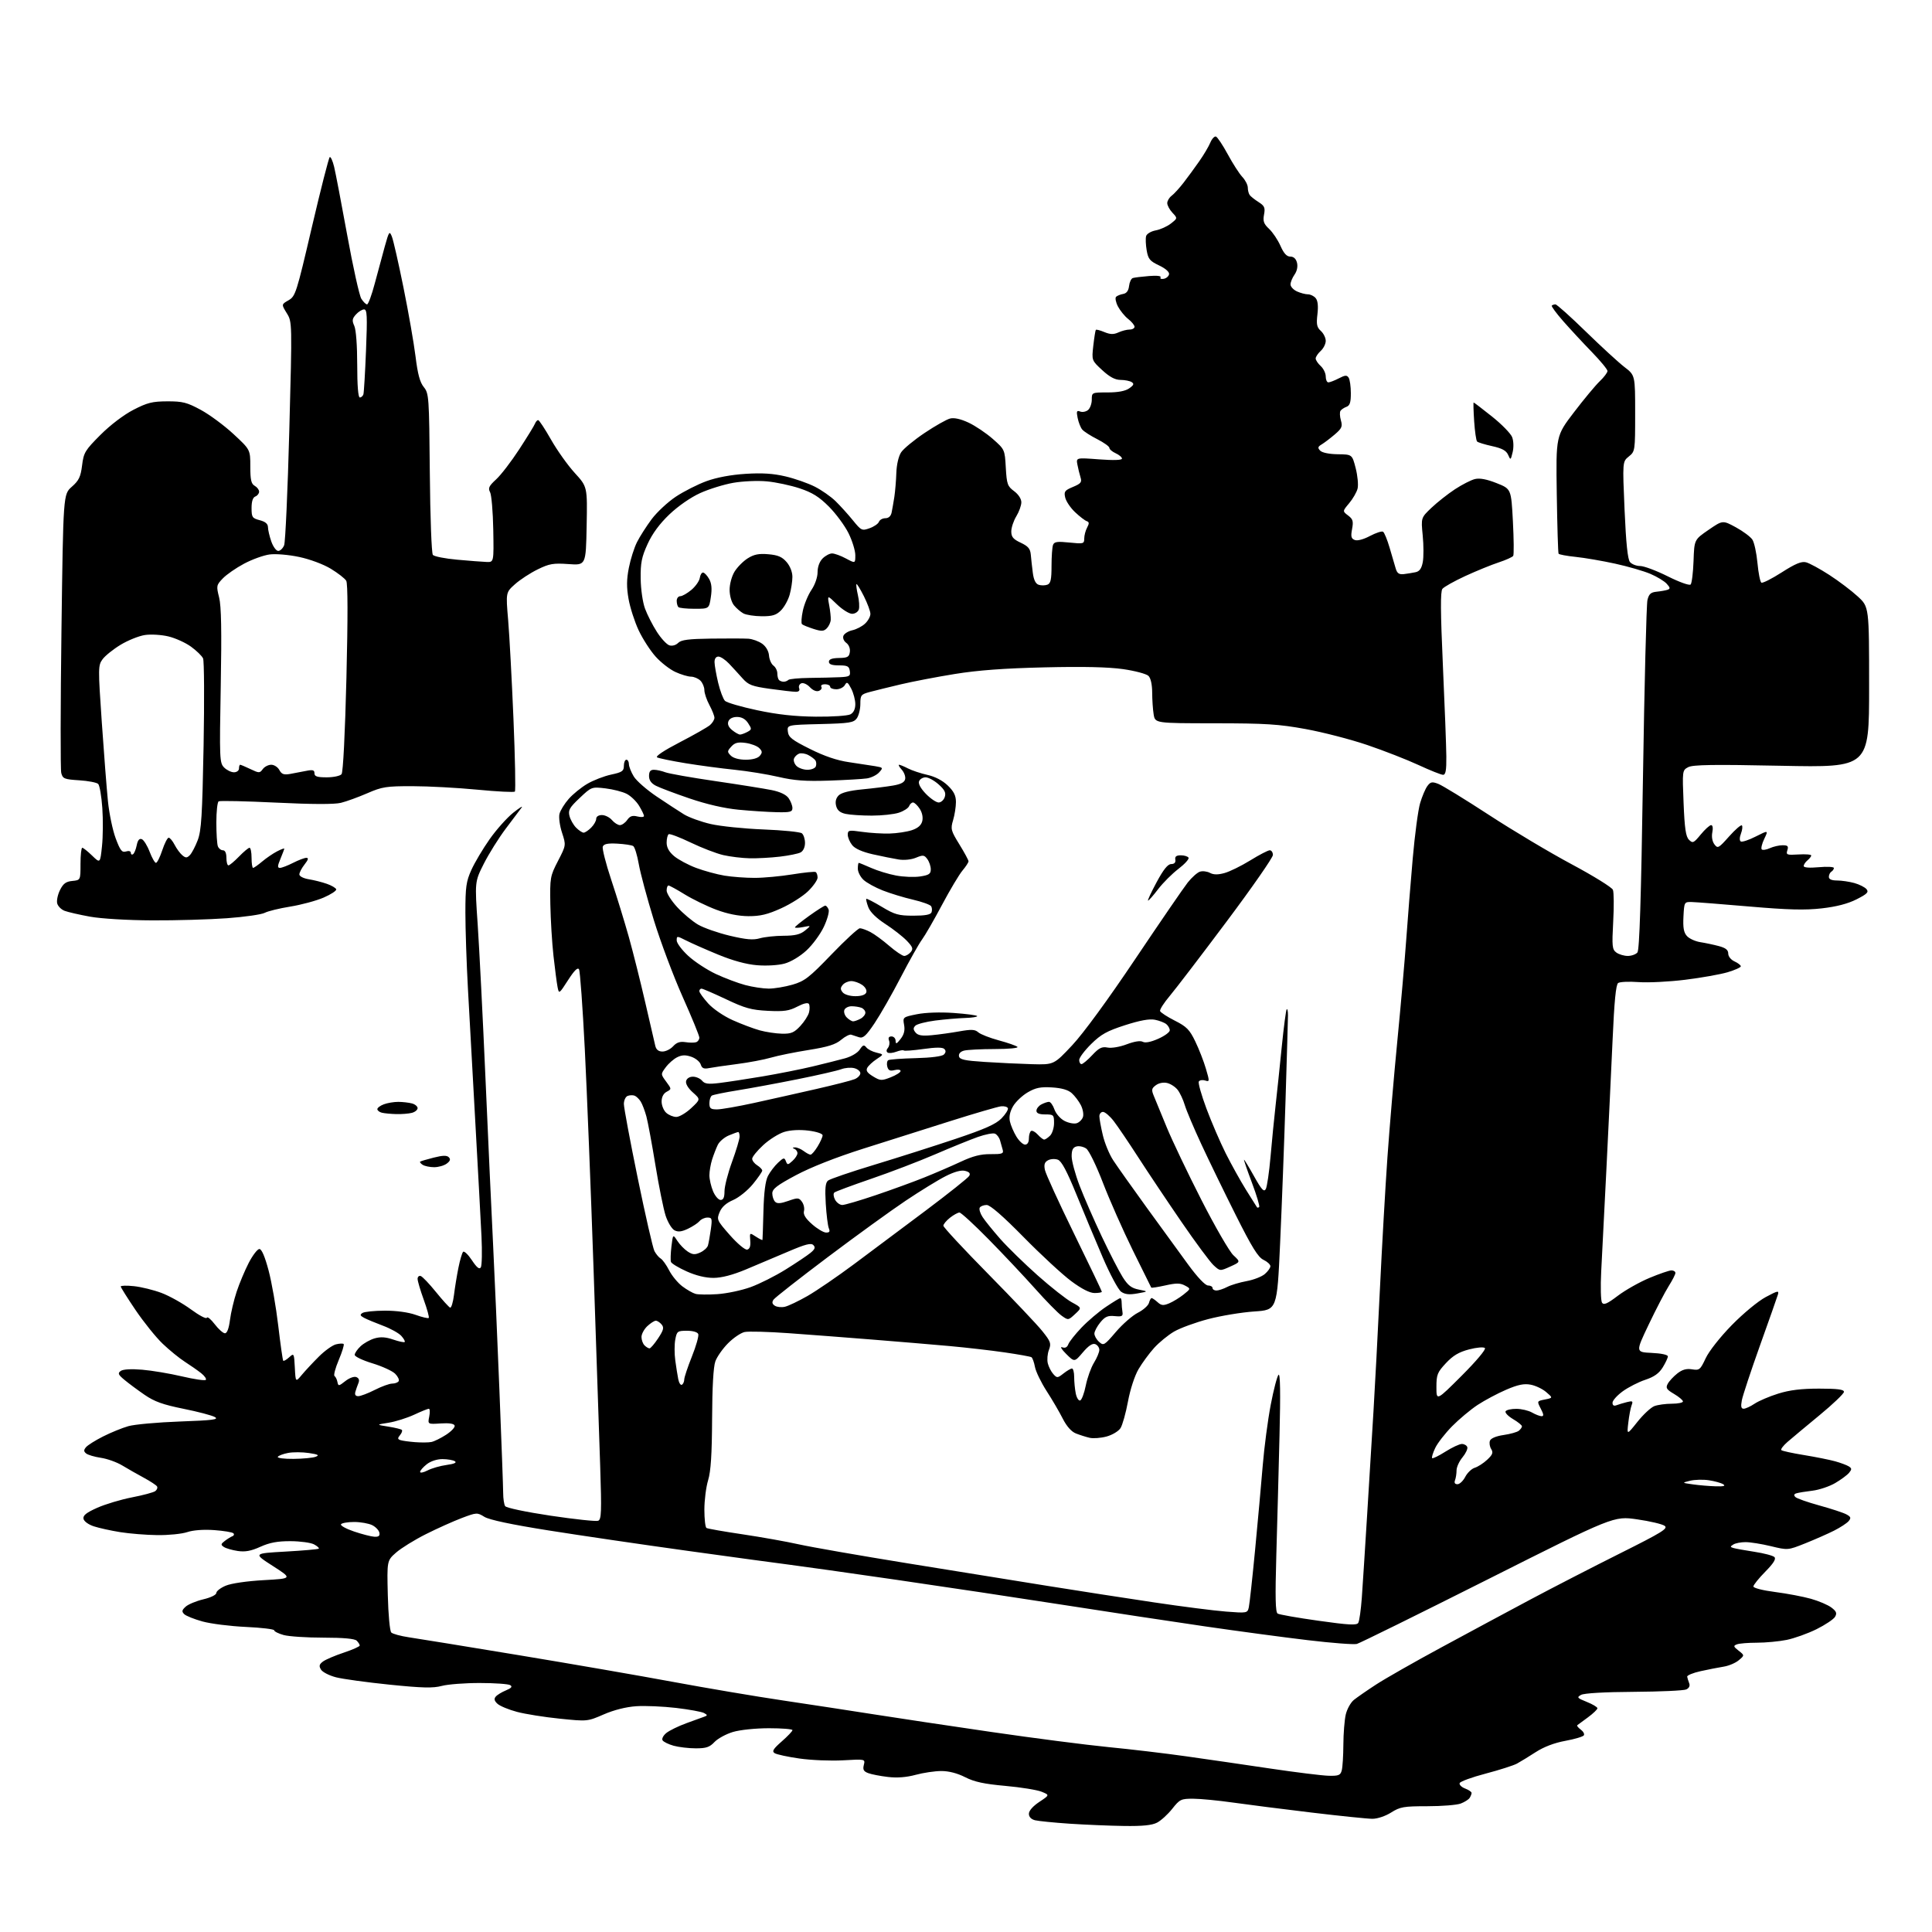 <?xml version="1.0" encoding="UTF-8" standalone="no"?>
<svg 
  version="1.1" 
  xmlns="http://www.w3.org/2000/svg" 
  xmlns:xlink="http://www.w3.org/1999/xlink" 
  xmlns:svg="http://www.w3.org/2000/svg"
  xmlns:rdf="http://www.w3.org/1999/02/22-rdf-syntax-ns#"
  xmlns:cc="http://creativecommons.org/ns#"
  xmlns:dc="http://purl.org/dc/elements/1.1/"
  viewBox="0 0 768 768"
  width="768"
  height="768"
>
<style>svg {background-color: white; }</style>"
<path stroke="none" fill="black" fill-rule="evenodd" d="M446.80,725.85C441.13,725.77 431.41,725.36 425.19,724.95C418.97,724.53 412.79,723.91 411.44,723.58C409.89,723.18 409.00,722.25 409.00,721.00C409.00,719.80 410.62,717.96 413.14,716.29C417.27,713.55 417.27,713.55 414.05,712.24C412.28,711.52 405.80,710.47 399.66,709.92C391.18,709.16 387.34,708.33 383.66,706.46C380.55,704.88 377.15,704.00 374.16,704.01C371.60,704.02 367.02,704.70 364.00,705.52C360.36,706.51 356.64,706.80 353.00,706.37C349.98,706.02 346.44,705.34 345.15,704.85C343.30,704.16 342.92,703.46 343.38,701.61C343.97,699.25 343.97,699.25 335.17,699.75C330.32,700.03 322.53,699.71 317.86,699.05C313.19,698.39 308.72,697.42 307.93,696.91C306.79,696.16 307.36,695.22 310.77,692.23C313.11,690.18 315.02,688.16 315.02,687.75C315.01,687.34 310.81,687.00 305.68,687.00C300.36,687.00 294.22,687.64 291.37,688.48C288.63,689.30 285.32,691.10 284.02,692.48C282.09,694.53 280.71,695.00 276.58,694.99C273.78,694.99 269.83,694.52 267.79,693.96C265.74,693.39 263.76,692.42 263.38,691.80C262.99,691.18 263.67,689.87 264.88,688.89C266.09,687.91 269.65,686.17 272.79,685.02C275.93,683.87 279.18,682.69 280.00,682.40C281.30,681.94 281.28,681.74 279.88,680.96C278.99,680.46 274.00,679.55 268.79,678.93C263.58,678.32 256.43,678.01 252.91,678.25C248.89,678.52 244.07,679.73 240.00,681.50C233.51,684.32 233.49,684.32 222.50,683.20C216.45,682.59 208.81,681.37 205.53,680.50C202.25,679.63 198.76,678.19 197.78,677.30C196.52,676.16 196.30,675.34 197.04,674.46C197.60,673.77 199.43,672.65 201.10,671.96C203.31,671.04 203.78,670.47 202.82,669.87C202.09,669.41 196.67,669.02 190.76,669.02C184.86,669.01 178.06,669.53 175.65,670.17C172.15,671.11 167.96,671.01 154.88,669.68C145.87,668.76 136.29,667.45 133.60,666.76C130.90,666.07 128.20,664.69 127.60,663.69C126.72,662.25 126.89,661.60 128.40,660.47C129.44,659.70 133.15,658.11 136.65,656.95C140.14,655.79 143.00,654.51 143.00,654.12C143.00,653.72 142.46,652.86 141.80,652.20C141.00,651.40 136.58,651.00 128.55,650.99C121.92,650.99 114.81,650.52 112.75,649.95C110.69,649.37 109.00,648.53 109.00,648.08C109.00,647.62 103.94,647.02 97.75,646.73C91.56,646.45 83.80,645.47 80.50,644.56C77.20,643.65 73.92,642.34 73.22,641.64C72.18,640.60 72.29,640.05 73.81,638.67C74.84,637.74 78.00,636.43 80.84,635.75C83.81,635.05 86.00,633.97 86.00,633.21C86.00,632.49 87.69,631.19 89.75,630.33C91.95,629.41 98.19,628.50 104.87,628.13C116.24,627.50 116.24,627.50 108.45,622.50C100.67,617.50 100.67,617.50 113.47,616.78C120.51,616.39 126.47,615.86 126.72,615.61C126.97,615.37 126.12,614.60 124.85,613.92C123.57,613.23 119.37,612.66 115.51,612.64C110.32,612.62 107.20,613.20 103.50,614.87C99.79,616.55 97.47,616.98 94.50,616.54C92.30,616.21 89.83,615.50 89.00,614.95C87.70,614.09 87.75,613.77 89.39,612.52C90.43,611.72 91.78,610.89 92.39,610.67C93.00,610.45 93.18,609.93 92.79,609.51C92.39,609.08 88.97,608.52 85.18,608.24C80.90,607.94 76.81,608.24 74.39,609.05C72.25,609.76 66.90,610.29 62.50,610.23C58.10,610.18 51.48,609.64 47.79,609.05C44.10,608.46 39.38,607.42 37.30,606.74C35.13,606.03 33.38,604.75 33.19,603.73C32.93,602.41 34.32,601.30 38.67,599.36C41.88,597.94 48.10,596.07 52.50,595.22C56.90,594.37 61.06,593.25 61.74,592.73C62.42,592.20 62.73,591.37 62.42,590.87C62.11,590.37 59.75,588.82 57.18,587.43C54.61,586.04 50.74,583.84 48.59,582.54C46.44,581.24 42.62,579.87 40.09,579.50C37.57,579.12 34.93,578.35 34.24,577.77C33.25,576.96 33.24,576.42 34.18,575.29C34.84,574.49 37.89,572.57 40.97,571.02C44.04,569.47 48.56,567.62 51.03,566.92C53.49,566.22 62.70,565.39 71.50,565.07C84.62,564.60 87.12,564.28 85.41,563.30C84.27,562.64 78.64,561.16 72.91,560.01C64.78,558.37 61.41,557.16 57.50,554.48C54.75,552.59 51.15,549.92 49.50,548.54C46.95,546.43 46.73,545.88 48.00,544.97C48.93,544.30 52.15,544.11 56.50,544.48C60.35,544.80 67.47,545.99 72.32,547.13C77.17,548.27 81.44,548.90 81.80,548.53C82.17,548.16 81.35,546.97 79.99,545.88C78.62,544.79 75.70,542.75 73.50,541.34C71.30,539.93 67.32,536.69 64.65,534.14C61.98,531.59 57.15,525.58 53.90,520.79C50.66,516.00 48.00,511.77 48.00,511.40C48.00,511.03 50.36,510.97 53.25,511.27C56.14,511.57 61.08,512.79 64.22,513.97C67.37,515.16 72.63,518.10 75.91,520.51C79.19,522.92 82.03,524.42 82.22,523.83C82.42,523.24 83.82,524.39 85.34,526.38C86.86,528.37 88.70,530.00 89.42,530.00C90.26,530.00 90.98,528.10 91.41,524.75C91.77,521.86 92.97,516.80 94.06,513.50C95.15,510.20 97.32,505.02 98.88,502.00C100.45,498.98 102.35,496.50 103.11,496.50C104.01,496.50 105.30,499.50 106.76,505.00C108.01,509.68 109.74,519.58 110.61,527.00C111.48,534.42 112.37,540.68 112.59,540.91C112.81,541.14 113.87,540.53 114.94,539.55C116.85,537.82 116.90,537.90 117.20,543.64C117.50,549.50 117.50,549.50 120.00,546.50C121.38,544.85 124.41,541.60 126.75,539.27C129.08,536.94 132.14,534.75 133.54,534.40C134.95,534.05 136.32,533.99 136.61,534.27C136.89,534.55 136.01,537.42 134.65,540.64C133.29,543.86 132.54,546.72 132.98,547.00C133.41,547.27 133.93,548.33 134.13,549.35C134.48,551.08 134.66,551.06 137.28,549.00C138.84,547.77 140.75,547.07 141.63,547.41C142.67,547.81 142.96,548.61 142.49,549.76C142.10,550.72 141.55,552.29 141.27,553.25C140.94,554.41 141.32,555.00 142.42,555.00C143.32,555.00 146.29,553.88 149.00,552.50C151.71,551.12 154.82,550.00 155.91,550.00C156.99,550.00 158.15,549.57 158.48,549.04C158.80,548.51 158.18,547.18 157.08,546.08C155.98,544.98 151.91,543.12 148.04,541.94C144.17,540.77 141.00,539.25 141.00,538.58C141.00,537.90 142.05,536.36 143.34,535.15C144.63,533.94 147.15,532.53 148.94,532.02C151.28,531.35 153.38,531.48 156.31,532.50C158.57,533.27 160.62,533.71 160.87,533.46C161.12,533.21 160.51,532.12 159.52,531.03C158.54,529.94 155.26,528.12 152.23,526.99C149.21,525.86 145.84,524.45 144.73,523.86C143.12,522.99 143.00,522.61 144.11,521.91C144.88,521.43 148.88,521.02 153.00,521.01C157.57,521.00 162.35,521.65 165.23,522.68C167.83,523.62 170.17,524.16 170.43,523.90C170.69,523.64 169.80,520.39 168.45,516.67C167.10,512.95 166.00,509.22 166.00,508.37C166.00,507.53 166.56,507.02 167.25,507.24C167.94,507.47 170.65,510.32 173.28,513.57C175.92,516.83 178.46,519.63 178.93,519.80C179.41,519.96 180.09,517.71 180.46,514.80C180.82,511.88 181.61,507.02 182.22,504.00C182.82,500.98 183.66,498.11 184.07,497.64C184.48,497.16 186.06,498.65 187.57,500.93C189.53,503.89 190.56,504.72 191.13,503.80C191.57,503.09 191.69,497.55 191.40,491.50C191.11,485.45 190.00,464.98 188.94,446.00C187.88,427.02 186.56,403.18 186.01,393.00C185.45,382.82 185.00,369.23 185.00,362.78C185.00,352.56 185.31,350.38 187.39,345.78C188.70,342.88 191.96,337.39 194.64,333.59C197.31,329.79 201.53,325.07 204.00,323.09C206.47,321.12 207.99,320.18 207.37,321.00C206.75,321.82 203.91,325.59 201.08,329.36C198.24,333.13 194.30,339.43 192.32,343.36C188.72,350.50 188.72,350.50 189.89,367.50C190.52,376.85 191.93,404.52 193.00,429.00C194.07,453.48 195.42,482.95 196.00,494.50C196.57,506.05 197.71,532.15 198.52,552.50C199.34,572.85 200.01,591.30 200.02,593.50C200.02,595.70 200.38,598.05 200.80,598.71C201.24,599.40 209.10,601.05 218.92,602.52C228.47,603.94 236.95,604.85 237.77,604.53C239.07,604.04 239.18,601.09 238.58,582.73C238.21,571.05 237.02,535.85 235.95,504.50C234.88,473.15 233.31,433.82 232.47,417.10C231.62,400.37 230.59,386.09 230.18,385.35C229.65,384.41 228.34,385.70 225.82,389.61C222.24,395.17 222.20,395.19 221.64,392.36C221.33,390.79 220.60,385.23 220.02,380.00C219.44,374.77 218.88,365.55 218.77,359.50C218.59,348.89 218.69,348.28 221.81,342.24C225.04,335.99 225.04,335.99 223.41,331.00C222.51,328.26 222.06,324.90 222.40,323.53C222.75,322.16 224.39,319.49 226.06,317.59C227.72,315.69 231.05,312.99 233.46,311.58C235.86,310.17 240.12,308.52 242.91,307.92C247.33,306.98 248.00,306.51 248.00,304.42C248.00,303.09 248.45,302.00 249.00,302.00C249.55,302.00 250.00,302.79 250.00,303.75C250.01,304.71 250.87,306.92 251.93,308.65C252.99,310.39 257.10,313.99 261.07,316.65C265.04,319.32 269.91,322.50 271.89,323.72C273.88,324.94 278.65,326.67 282.50,327.56C286.35,328.45 295.80,329.42 303.50,329.72C311.20,330.02 318.06,330.71 318.75,331.25C319.44,331.80 320.00,333.52 320.00,335.09C320.00,336.78 319.29,338.30 318.25,338.85C317.29,339.36 313.57,340.11 310.00,340.53C306.43,340.95 301.02,341.25 298.00,341.18C294.98,341.12 290.25,340.54 287.50,339.91C284.75,339.27 278.93,337.03 274.57,334.93C270.20,332.83 266.27,331.34 265.82,331.61C265.37,331.89 265.00,333.40 265.00,334.97C265.00,336.91 265.96,338.63 267.98,340.33C269.63,341.71 273.56,343.82 276.73,345.01C279.91,346.20 284.98,347.58 288.00,348.08C291.02,348.58 296.43,348.98 300.00,348.97C303.57,348.97 310.32,348.34 315.00,347.58C319.68,346.82 323.84,346.40 324.25,346.66C324.66,346.91 325.00,347.90 325.00,348.86C325.00,349.81 323.31,352.24 321.25,354.25C319.19,356.26 314.36,359.33 310.53,361.06C305.11,363.52 302.21,364.21 297.50,364.19C293.52,364.16 289.13,363.28 284.66,361.60C280.92,360.19 275.30,357.45 272.16,355.52C269.03,353.58 266.13,352.00 265.73,352.00C265.33,352.00 265.00,352.91 265.00,354.02C265.00,355.13 266.89,358.09 269.19,360.59C271.50,363.09 275.22,366.22 277.47,367.54C279.72,368.86 285.39,370.84 290.08,371.96C296.64,373.51 299.38,373.75 302.04,372.99C303.94,372.45 308.19,371.99 311.49,371.98C316.03,371.96 318.11,371.46 320.00,369.92C322.50,367.88 322.50,367.88 319.25,368.52C317.46,368.87 316.00,368.92 316.00,368.63C316.00,368.35 318.55,366.29 321.66,364.06C324.78,361.82 327.65,360.00 328.06,360.00C328.46,360.00 329.06,360.71 329.39,361.57C329.72,362.43 328.86,365.54 327.47,368.46C326.09,371.39 322.98,375.61 320.57,377.83C318.01,380.19 314.37,382.37 311.84,383.05C309.37,383.72 304.68,384.00 300.94,383.69C296.65,383.34 291.29,381.87 285.44,379.46C280.52,377.43 274.81,374.91 272.75,373.86C269.07,372.00 269.00,372.00 269.00,373.85C269.00,374.89 271.06,377.64 273.57,379.96C276.08,382.28 281.03,385.52 284.55,387.17C288.08,388.82 293.33,390.80 296.23,391.57C299.13,392.35 303.33,392.98 305.57,392.99C307.81,392.99 312.08,392.28 315.07,391.41C319.86,390.01 321.68,388.60 330.52,379.41C336.03,373.68 341.12,369.00 341.82,369.00C342.52,369.00 344.39,369.67 345.97,370.49C347.55,371.30 350.93,373.78 353.48,375.99C356.03,378.19 358.71,380.00 359.44,380.00C360.16,380.00 361.33,379.31 362.03,378.46C363.10,377.18 362.84,376.44 360.44,373.93C358.86,372.29 355.04,369.30 351.94,367.30C348.37,364.98 345.89,362.55 345.17,360.64C344.55,358.99 344.18,357.48 344.37,357.30C344.55,357.12 347.33,358.55 350.54,360.48C355.68,363.57 357.19,364.00 363.08,364.00C367.76,364.00 369.94,363.60 370.30,362.66C370.58,361.92 370.51,360.83 370.15,360.24C369.78,359.64 366.53,358.47 362.92,357.63C359.31,356.80 353.91,355.15 350.93,353.98C347.94,352.81 344.49,350.91 343.25,349.75C342.01,348.60 341.00,346.60 341.00,345.33C341.00,344.05 341.17,343.00 341.37,343.00C341.58,343.00 343.79,343.90 346.29,345.01C348.79,346.12 353.23,347.48 356.17,348.03C359.10,348.59 363.41,348.76 365.75,348.41C369.27,347.88 370.00,347.39 370.00,345.58C370.00,344.37 369.39,342.54 368.63,341.51C367.42,339.85 366.93,339.79 364.12,340.95C362.27,341.72 359.41,342.01 357.23,341.66C355.18,341.33 350.58,340.41 347.02,339.61C342.81,338.66 339.92,337.39 338.77,335.97C337.80,334.76 337.00,332.90 337.00,331.82C337.00,330.00 337.43,329.92 342.75,330.68C345.91,331.13 350.84,331.43 353.70,331.34C356.56,331.26 360.50,330.66 362.45,330.02C364.86,329.22 366.20,328.07 366.61,326.42C366.98,324.93 366.59,323.02 365.59,321.49C364.69,320.12 363.50,319.00 362.95,319.00C362.39,319.00 361.69,319.65 361.38,320.45C361.07,321.25 359.24,322.43 357.31,323.06C355.38,323.70 350.53,324.22 346.54,324.22C342.55,324.22 337.87,323.91 336.14,323.53C333.91,323.04 332.82,322.11 332.37,320.34C331.95,318.67 332.29,317.28 333.39,316.18C334.47,315.10 337.72,314.27 342.77,313.79C347.02,313.38 352.52,312.70 354.99,312.27C358.16,311.73 359.58,310.97 359.82,309.68C360.02,308.67 359.39,306.98 358.43,305.93C357.47,304.87 357.01,304.00 357.39,304.00C357.78,304.00 359.38,304.66 360.95,305.47C362.51,306.28 365.98,307.43 368.65,308.03C371.72,308.71 374.69,310.27 376.75,312.25C379.18,314.60 380.00,316.26 380.00,318.83C380.00,320.72 379.49,323.96 378.87,326.03C377.82,329.54 377.99,330.18 381.37,335.66C383.37,338.90 385.00,341.92 385.00,342.38C385.00,342.84 383.92,344.49 382.60,346.06C381.28,347.63 377.62,353.77 374.46,359.71C371.31,365.64 367.73,371.85 366.51,373.50C365.29,375.15 361.48,381.90 358.06,388.50C354.64,395.10 349.96,403.30 347.67,406.72C344.30,411.74 343.12,412.82 341.50,412.33C340.40,412.00 339.00,411.54 338.39,411.31C337.78,411.08 335.97,411.99 334.37,413.34C332.15,415.21 329.11,416.16 321.47,417.38C315.98,418.25 309.23,419.62 306.49,420.42C303.75,421.22 297.68,422.37 293.00,422.97C288.32,423.57 283.30,424.30 281.84,424.59C279.79,425.00 279.03,424.66 278.55,423.14C278.20,422.06 276.53,420.68 274.83,420.09C272.53,419.29 271.10,419.33 269.21,420.26C267.82,420.94 265.77,422.74 264.65,424.25C262.62,426.99 262.62,426.99 264.81,429.96C266.99,432.91 266.99,432.93 265.00,434.00C263.73,434.68 263.00,436.09 263.00,437.88C263.00,439.43 263.82,441.43 264.83,442.35C265.83,443.26 267.64,444.00 268.84,444.00C270.05,444.00 272.71,442.42 274.76,440.50C278.50,437.00 278.50,437.00 275.41,434.25C273.54,432.59 272.48,430.81 272.73,429.75C272.98,428.71 274.08,428.00 275.45,428.00C276.72,428.00 278.35,428.72 279.08,429.59C280.13,430.86 281.51,431.05 285.95,430.51C289.00,430.14 296.68,428.97 303.00,427.91C309.32,426.84 318.32,425.06 323.00,423.94C327.68,422.82 333.47,421.37 335.89,420.70C338.39,420.02 340.92,418.52 341.76,417.23C343.00,415.35 343.44,415.20 344.38,416.36C344.99,417.13 346.82,418.07 348.43,418.44C351.35,419.13 351.35,419.13 348.50,421.00C346.94,422.03 345.26,423.57 344.78,424.42C344.13,425.59 344.70,426.45 347.04,427.88C349.94,429.64 350.43,429.67 354.08,428.24C356.24,427.39 358.00,426.27 358.00,425.74C358.00,425.21 356.93,425.05 355.61,425.38C353.78,425.84 353.11,425.52 352.71,423.99C352.42,422.90 352.60,421.75 353.10,421.44C353.60,421.13 358.51,420.77 364.01,420.63C370.11,420.48 374.48,419.92 375.21,419.19C376.02,418.38 376.07,417.67 375.38,416.98C374.68,416.28 372.02,416.29 367.03,417.00C363.00,417.57 359.50,417.83 359.25,417.58C359.00,417.33 357.68,417.55 356.31,418.07C354.95,418.59 353.40,418.75 352.87,418.42C352.26,418.04 352.30,417.34 352.97,416.54C353.55,415.83 353.75,414.52 353.41,413.63C352.99,412.54 353.32,412.00 354.39,412.00C355.28,412.00 356.01,412.79 356.02,413.75C356.04,415.17 356.42,415.03 358.00,413.00C359.38,411.23 359.79,409.59 359.39,407.40C358.84,404.34 358.89,404.30 364.50,403.17C367.91,402.49 373.73,402.29 379.12,402.67C384.04,403.02 388.24,403.57 388.44,403.90C388.64,404.23 386.49,404.57 383.65,404.66C380.82,404.75 375.48,405.21 371.78,405.68C368.08,406.16 364.53,407.07 363.87,407.73C362.96,408.64 362.98,409.27 363.96,410.46C364.92,411.61 366.53,411.87 370.37,411.51C373.19,411.25 378.15,410.56 381.38,409.98C386.17,409.13 387.57,409.20 388.88,410.36C389.77,411.15 393.43,412.58 397.00,413.55C400.57,414.51 403.93,415.68 404.45,416.15C404.98,416.62 401.00,417.01 395.45,417.01C389.98,417.02 384.47,417.30 383.20,417.64C381.79,418.02 381.02,418.88 381.21,419.88C381.46,421.19 383.42,421.62 391.51,422.14C397.00,422.50 405.43,422.90 410.22,423.03C418.94,423.26 418.94,423.26 426.22,415.50C430.67,410.75 440.44,397.39 451.35,381.13C461.17,366.50 470.53,352.86 472.14,350.82C473.76,348.78 475.95,346.83 477.00,346.50C478.06,346.16 479.84,346.38 480.97,346.98C482.40,347.75 484.13,347.77 486.75,347.05C488.81,346.49 493.43,344.22 497.00,342.02C500.57,339.81 504.06,338.00 504.75,338.00C505.44,338.00 506.00,338.84 506.00,339.87C506.00,340.90 497.72,352.81 487.60,366.32C477.49,379.84 467.31,393.14 465.00,395.89C462.69,398.63 460.95,401.34 461.15,401.91C461.34,402.47 463.98,404.19 467.00,405.72C471.70,408.09 472.89,409.30 475.15,414.00C476.61,417.02 478.51,421.89 479.36,424.81C480.87,429.91 480.85,430.09 479.05,429.51C478.01,429.19 476.89,429.37 476.55,429.92C476.21,430.47 477.58,435.32 479.59,440.71C481.60,446.09 485.05,454.08 487.24,458.46C489.44,462.83 493.06,469.36 495.30,472.96C497.53,476.56 499.50,479.69 499.68,479.92C499.86,480.15 500.24,480.09 500.54,479.79C500.84,479.49 499.54,475.14 497.65,470.12C495.76,465.11 494.36,461.00 494.52,461.00C494.69,461.00 496.50,463.99 498.54,467.64C501.52,472.96 502.44,473.96 503.17,472.67C503.67,471.77 504.52,465.97 505.06,459.77C505.60,453.57 506.50,444.45 507.06,439.50C507.62,434.55 508.73,424.02 509.52,416.10C510.32,408.18 511.20,401.46 511.49,401.18C511.77,400.90 511.99,401.98 511.99,403.58C511.98,405.19 511.55,420.23 511.03,437.00C510.51,453.77 509.54,479.48 508.87,494.11C507.66,520.73 507.66,520.73 498.58,521.33C493.59,521.67 485.35,523.03 480.28,524.36C475.21,525.69 469.10,527.93 466.70,529.33C464.30,530.74 460.73,533.66 458.78,535.82C456.83,537.98 454.04,541.79 452.58,544.27C451.04,546.90 449.28,552.30 448.38,557.15C447.53,561.74 446.19,566.49 445.42,567.71C444.64,568.93 442.15,570.42 439.87,571.04C437.59,571.65 434.55,571.88 433.12,571.54C431.68,571.21 429.24,570.43 427.69,569.82C425.89,569.11 424.02,567.00 422.44,563.89C421.10,561.24 418.21,556.30 416.02,552.92C413.84,549.53 411.76,545.23 411.41,543.37C411.06,541.50 410.43,539.77 410.01,539.51C409.60,539.25 404.81,538.39 399.38,537.60C393.95,536.81 384.10,535.68 377.50,535.08C370.90,534.49 357.18,533.33 347.00,532.52C336.82,531.70 321.80,530.56 313.62,529.97C305.44,529.38 297.50,529.17 295.99,529.50C294.48,529.83 291.52,531.84 289.41,533.97C287.30,536.09 285.02,539.33 284.36,541.17C283.58,543.30 283.12,551.49 283.07,564.00C283.00,578.19 282.57,584.84 281.49,588.41C280.67,591.11 280.00,596.37 280.00,600.10C280.00,603.83 280.37,607.11 280.83,607.39C281.29,607.68 287.73,608.81 295.16,609.91C302.59,611.02 312.68,612.81 317.58,613.91C322.49,615.00 341.80,618.37 360.50,621.40C379.20,624.43 404.40,628.49 416.50,630.43C428.60,632.37 447.57,635.31 458.66,636.96C469.75,638.62 482.67,640.27 487.36,640.63C495.77,641.28 495.90,641.25 496.43,638.89C496.72,637.58 497.85,627.27 498.93,616.00C500.01,604.73 501.37,589.65 501.96,582.50C502.55,575.35 503.97,564.55 505.12,558.50C506.28,552.45 507.68,547.05 508.24,546.50C508.92,545.83 509.05,553.66 508.63,570.50C508.30,584.25 507.72,605.67 507.36,618.10C506.87,634.99 507.00,640.88 507.88,641.42C508.53,641.83 515.83,643.11 524.10,644.27C536.13,645.97 539.30,646.14 539.93,645.12C540.36,644.42 540.99,639.94 541.34,635.17C541.68,630.40 542.64,615.48 543.47,602.00C544.30,588.52 545.43,570.08 545.98,561.00C546.54,551.92 547.67,530.33 548.51,513.00C549.34,495.68 550.70,471.82 551.53,460.00C552.36,448.18 554.14,427.25 555.49,413.50C556.83,399.75 558.41,381.75 559.00,373.50C559.59,365.25 560.75,350.75 561.58,341.28C562.41,331.80 563.73,321.90 564.52,319.26C565.30,316.62 566.59,313.57 567.39,312.48C568.63,310.79 569.26,310.66 571.71,311.59C573.30,312.18 582.37,317.75 591.88,323.95C601.39,330.16 616.21,338.99 624.82,343.59C633.42,348.19 640.77,352.75 641.16,353.72C641.55,354.70 641.60,360.40 641.27,366.40C640.74,376.24 640.86,377.42 642.53,378.65C643.55,379.39 645.59,380.00 647.07,380.00C648.55,380.00 650.27,379.38 650.90,378.62C651.72,377.64 652.36,357.55 653.10,309.37C653.68,272.04 654.48,240.15 654.89,238.50C655.47,236.12 656.22,235.44 658.56,235.21C660.18,235.05 662.12,234.70 662.89,234.44C664.01,234.05 663.95,233.60 662.56,232.07C661.63,231.03 658.72,229.26 656.10,228.14C653.48,227.01 647.15,225.18 642.03,224.06C636.91,222.94 629.84,221.73 626.33,221.37C622.82,221.01 619.77,220.44 619.56,220.10C619.35,219.76 619.03,209.09 618.84,196.38C618.50,173.28 618.50,173.28 625.67,163.89C629.61,158.73 634.22,153.18 635.92,151.56C637.61,149.95 639.00,148.11 639.00,147.48C639.00,146.85 636.19,143.44 632.75,139.90C629.31,136.36 624.22,130.87 621.44,127.71C618.66,124.54 616.59,121.74 616.86,121.48C617.12,121.21 617.78,121.00 618.32,121.00C618.86,121.00 624.30,125.87 630.40,131.82C636.51,137.77 643.41,144.11 645.75,145.91C650.00,149.17 650.00,149.17 650.00,164.30C650.00,179.26 649.97,179.45 647.48,181.46C644.96,183.50 644.96,183.50 645.79,202.67C646.37,215.93 647.03,222.33 647.94,223.42C648.66,224.29 650.49,225.00 652.01,225.00C653.53,225.00 658.46,226.85 662.98,229.11C667.58,231.41 671.56,232.84 672.05,232.35C672.52,231.88 673.04,227.67 673.21,223.01C673.50,214.53 673.50,214.53 679.15,210.65C684.80,206.77 684.80,206.77 690.03,209.61C692.90,211.18 695.86,213.38 696.60,214.51C697.34,215.64 698.25,219.83 698.62,223.81C698.99,227.80 699.69,231.31 700.17,231.61C700.66,231.91 704.30,230.07 708.27,227.53C713.68,224.07 716.11,223.06 717.92,223.52C719.25,223.85 723.41,226.11 727.17,228.54C730.93,230.97 736.03,234.83 738.50,237.11C743.00,241.25 743.00,241.25 743.00,273.18C743.00,305.11 743.00,305.11 708.22,304.41C681.05,303.85 672.92,303.98 671.08,304.96C668.74,306.21 668.73,306.34 669.25,319.21C669.66,329.34 670.13,332.56 671.39,333.82C672.89,335.31 673.25,335.15 676.08,331.72C677.77,329.67 679.62,328.00 680.20,328.00C680.82,328.00 681.02,329.17 680.67,330.88C680.33,332.62 680.65,334.49 681.50,335.63C682.81,337.39 683.15,337.21 687.34,332.50C689.79,329.75 692.07,327.78 692.42,328.11C692.77,328.45 692.61,329.89 692.07,331.33C691.47,332.90 691.44,334.15 692.00,334.50C692.51,334.81 695.19,333.93 697.95,332.52C702.98,329.98 702.98,329.98 701.31,333.48C700.39,335.40 699.95,337.28 700.32,337.65C700.69,338.02 702.14,337.80 703.54,337.16C704.95,336.52 707.23,336.00 708.61,336.00C710.67,336.00 711.02,336.36 710.50,337.99C709.92,339.81 710.28,339.95 714.94,339.66C717.72,339.49 720.00,339.67 720.00,340.06C720.00,340.44 719.33,341.32 718.50,342.00C717.67,342.68 717.00,343.70 717.00,344.26C717.00,344.90 719.25,345.07 723.00,344.73C726.30,344.43 729.00,344.57 729.00,345.04C729.00,345.50 728.55,346.16 728.00,346.50C727.45,346.84 727.00,347.77 727.00,348.56C727.00,349.52 728.09,350.00 730.25,350.01C732.04,350.01 735.14,350.47 737.14,351.02C739.14,351.58 741.32,352.68 741.97,353.46C742.94,354.64 742.24,355.35 738.00,357.50C734.55,359.25 730.01,360.43 724.18,361.09C717.51,361.85 710.86,361.68 695.50,360.36C684.50,359.41 674.15,358.61 672.50,358.57C669.53,358.50 669.50,358.57 669.20,364.36C668.97,368.78 669.31,370.69 670.58,372.09C671.51,373.12 673.90,374.21 675.89,374.52C677.87,374.83 681.19,375.53 683.25,376.08C685.99,376.81 687.00,377.62 687.00,379.06C687.00,380.20 688.06,381.52 689.50,382.18C690.88,382.81 692.00,383.68 692.00,384.12C692.00,384.56 689.64,385.62 686.76,386.48C683.88,387.33 676.30,388.68 669.91,389.47C663.52,390.26 655.19,390.68 651.40,390.40C647.60,390.12 643.93,390.28 643.24,390.76C642.35,391.37 641.70,398.02 641.02,413.56C640.48,425.63 639.37,448.77 638.56,465.00C637.74,481.23 636.81,499.45 636.50,505.50C636.19,511.55 636.34,517.10 636.83,517.84C637.53,518.88 638.92,518.27 643.11,515.09C646.08,512.84 651.73,509.65 655.68,508.00C659.63,506.35 663.57,505.00 664.43,505.00C665.29,505.00 666.00,505.46 666.00,506.02C666.00,506.58 664.79,508.94 663.32,511.27C661.85,513.60 658.28,520.45 655.40,526.50C650.15,537.50 650.15,537.50 656.57,537.80C660.35,537.97 663.00,538.54 663.00,539.18C663.00,539.78 662.08,541.75 660.96,543.56C659.50,545.93 657.54,547.33 654.03,548.49C651.34,549.38 647.31,551.44 645.07,553.06C642.83,554.69 641.00,556.73 641.00,557.61C641.00,558.67 641.54,559.01 642.59,558.60C643.47,558.27 645.34,557.70 646.76,557.35C648.98,556.79 649.23,556.95 648.59,558.60C648.19,559.65 647.60,562.75 647.28,565.50C646.69,570.50 646.69,570.50 650.91,565.20C653.23,562.29 656.25,559.48 657.63,558.95C659.00,558.43 662.13,558.00 664.57,558.00C667.00,558.00 669.00,557.59 669.00,557.10C669.00,556.60 667.41,555.26 665.46,554.11C662.45,552.33 662.07,551.73 662.95,550.09C663.52,549.02 665.23,547.18 666.74,545.99C668.72,544.43 670.38,543.96 672.62,544.33C675.54,544.80 675.88,544.52 678.04,539.92C679.36,537.10 683.78,531.49 688.42,526.75C692.96,522.11 698.87,517.22 701.91,515.60C706.67,513.05 707.24,512.93 706.75,514.60C706.44,515.65 703.23,524.77 699.61,534.88C696.00,544.99 692.76,554.78 692.41,556.63C691.94,559.12 692.13,560.00 693.14,559.99C693.89,559.99 695.85,559.08 697.50,557.98C699.15,556.88 703.36,555.08 706.86,553.99C711.40,552.57 716.03,552.00 723.11,552.00C730.48,552.00 733.00,552.33 733.00,553.28C733.00,553.98 728.65,558.15 723.33,562.53C718.01,566.91 712.28,571.70 710.58,573.17C708.89,574.63 707.77,576.11 708.11,576.44C708.44,576.78 712.49,577.66 717.11,578.41C721.72,579.16 727.30,580.28 729.50,580.89C731.70,581.50 734.15,582.42 734.94,582.92C736.15,583.70 736.16,584.10 735.02,585.48C734.27,586.38 731.79,588.21 729.50,589.55C727.21,590.89 723.12,592.26 720.42,592.58C717.71,592.90 714.86,593.37 714.08,593.62C713.12,593.92 712.99,594.39 713.69,595.09C714.25,595.65 718.54,597.16 723.23,598.45C727.92,599.74 732.74,601.33 733.94,601.97C735.75,602.94 735.91,603.40 734.88,604.65C734.19,605.48 731.57,607.19 729.06,608.46C726.55,609.72 721.40,611.99 717.60,613.51C710.70,616.26 710.70,616.26 703.96,614.63C700.25,613.73 695.70,613.01 693.86,613.02C692.01,613.02 689.84,613.45 689.03,613.96C687.73,614.78 687.73,614.95 689.03,615.35C689.84,615.60 693.61,616.28 697.40,616.86C701.20,617.44 704.78,618.38 705.36,618.96C706.10,619.70 705.00,621.45 701.71,624.79C699.12,627.42 697.00,630.06 697.00,630.65C697.00,631.26 700.78,632.22 705.60,632.84C710.34,633.45 716.75,634.67 719.86,635.54C722.97,636.41 726.64,637.98 728.01,639.02C730.01,640.54 730.29,641.27 729.46,642.71C728.88,643.69 725.56,645.91 722.08,647.64C718.60,649.36 713.26,651.27 710.21,651.89C707.16,652.50 701.85,653.00 698.42,653.00C694.98,653.00 691.40,653.29 690.46,653.65C688.95,654.23 689.03,654.52 691.13,656.17C693.50,658.03 693.50,658.03 691.18,659.98C689.90,661.06 687.20,662.20 685.18,662.52C683.16,662.84 679.02,663.65 676.00,664.32C672.98,664.99 670.58,665.98 670.68,666.52C670.77,667.06 671.14,668.23 671.48,669.12C671.88,670.15 671.45,671.05 670.31,671.58C669.31,672.04 659.94,672.46 649.48,672.53C637.78,672.60 629.70,673.07 628.50,673.74C626.72,674.73 626.93,674.99 630.77,676.53C633.10,677.46 635.00,678.60 635.00,679.06C635.00,679.52 633.31,681.14 631.25,682.66C629.19,684.18 627.28,685.59 627.00,685.79C626.73,686.00 627.33,686.77 628.35,687.52C629.37,688.26 629.94,689.29 629.61,689.82C629.29,690.34 625.98,691.33 622.26,692.01C617.91,692.80 613.72,694.40 610.50,696.48C607.75,698.26 604.38,700.32 603.00,701.07C601.62,701.81 596.03,703.60 590.56,705.04C585.09,706.47 580.44,708.18 580.23,708.82C580.01,709.46 581.00,710.43 582.42,710.97C583.84,711.51 584.99,712.30 584.98,712.73C584.98,713.15 584.63,714.03 584.21,714.69C583.80,715.34 582.20,716.35 580.66,716.94C579.13,717.52 573.17,718.00 567.42,718.00C557.99,718.00 556.57,718.25 553.00,720.50C550.74,721.93 547.55,723.00 545.56,723.00C543.65,723.00 532.73,721.88 521.29,720.51C509.86,719.14 495.77,717.35 490.00,716.53C484.23,715.71 477.18,715.03 474.33,715.02C469.49,715.00 468.97,715.25 465.98,719.03C464.22,721.25 461.51,723.72 459.94,724.53C457.91,725.58 454.15,725.96 446.80,725.85zM528.13,705.89C532.14,705.99 532.85,705.70 533.37,703.75C533.70,702.51 533.99,697.90 534.01,693.50C534.03,689.10 534.46,683.72 534.96,681.55C535.47,679.38 536.92,676.76 538.19,675.74C539.46,674.72 543.42,671.97 547.00,669.64C550.58,667.30 562.27,660.64 573.00,654.84C583.73,649.03 599.70,640.45 608.50,635.76C617.30,631.07 633.26,622.86 643.96,617.51C660.76,609.11 663.19,607.61 661.72,606.54C660.78,605.85 655.85,604.69 650.76,603.96C641.50,602.63 641.50,602.63 591.50,627.78C564.00,641.61 540.54,653.18 539.37,653.49C538.20,653.80 529.42,653.13 519.87,651.99C510.32,650.86 491.93,648.39 479.00,646.51C466.07,644.63 440.88,640.81 423.00,638.02C405.12,635.23 375.20,630.73 356.50,628.02C337.80,625.31 318.68,622.61 314.00,622.02C309.32,621.43 290.88,618.92 273.00,616.44C255.12,613.96 230.38,610.33 218.00,608.36C203.25,606.02 194.49,604.16 192.56,602.97C189.69,601.20 189.48,601.21 183.56,603.44C180.23,604.70 173.81,607.58 169.30,609.85C164.79,612.11 159.46,615.41 157.46,617.17C153.82,620.37 153.82,620.37 154.16,634.14C154.35,641.80 154.96,648.36 155.53,648.94C156.10,649.50 159.25,650.36 162.53,650.85C165.82,651.33 185.38,654.51 206.00,657.92C226.62,661.33 254.30,666.12 267.50,668.57C280.70,671.02 300.50,674.37 311.50,676.00C322.50,677.64 338.70,680.11 347.50,681.50C356.30,682.89 377.24,686.03 394.04,688.48C410.84,690.93 431.77,693.63 440.54,694.49C449.32,695.34 463.25,696.99 471.50,698.16C479.75,699.32 494.82,701.51 505.00,703.03C515.17,704.54 525.59,705.83 528.13,705.89zM148.82,610.88C150.52,610.97 151.06,610.53 150.81,609.28C150.63,608.33 149.36,606.98 147.99,606.29C146.62,605.60 143.39,605.02 140.81,605.01C138.23,605.01 135.86,605.42 135.55,605.93C135.23,606.43 137.57,607.73 140.74,608.80C143.91,609.87 147.55,610.81 148.82,610.88zM682.00,590.83C685.20,590.93 686.07,590.69 685.00,590.01C684.17,589.49 681.63,588.78 679.34,588.43C677.06,588.08 673.68,588.17 671.84,588.62C668.50,589.44 668.50,589.44 673.00,590.07C675.48,590.42 679.52,590.76 682.00,590.83zM579.37,590.00C580.24,590.00 581.63,588.68 582.46,587.07C583.30,585.46 585.00,583.83 586.24,583.46C587.48,583.08 589.71,581.65 591.18,580.27C593.35,578.24 593.65,577.42 592.77,576.01C592.17,575.05 591.95,573.56 592.28,572.70C592.65,571.74 594.74,570.87 597.69,570.44C600.34,570.06 603.06,569.30 603.75,568.75C604.44,568.20 605.00,567.40 605.00,566.98C605.00,566.55 603.40,565.25 601.44,564.10C599.48,562.94 598.16,561.55 598.50,561.00C598.84,560.45 600.78,560.02 602.81,560.04C604.84,560.05 607.62,560.71 609.00,561.50C610.38,562.29 612.07,562.95 612.78,562.96C613.74,562.99 613.68,562.27 612.49,559.98C610.93,556.96 610.93,556.96 614.13,556.32C617.33,555.68 617.33,555.68 614.66,553.39C613.19,552.12 610.40,550.79 608.46,550.43C605.80,549.93 603.41,550.42 598.72,552.44C595.30,553.91 590.20,556.63 587.38,558.48C584.57,560.33 580.00,564.15 577.23,566.96C574.46,569.78 571.43,573.67 570.51,575.62C569.59,577.57 569.04,579.37 569.30,579.63C569.56,579.89 571.93,578.73 574.58,577.05C577.23,575.37 580.17,574.00 581.11,574.00C582.06,574.00 583.03,574.56 583.27,575.25C583.51,575.94 582.64,577.77 581.35,579.33C580.06,580.88 579.00,583.21 579.00,584.49C579.00,585.78 578.73,587.55 578.39,588.42C578.00,589.45 578.34,590.00 579.37,590.00zM169.98,584.51C171.62,583.66 175.03,582.68 177.56,582.34C180.58,581.92 181.69,581.42 180.82,580.87C180.10,580.41 177.87,580.02 175.88,580.02C173.72,580.01 171.21,580.83 169.63,582.07C168.19,583.21 167.00,584.57 167.00,585.10C167.00,585.62 168.34,585.36 169.98,584.51zM116.69,579.93C120.44,579.89 124.40,579.51 125.50,579.08C127.06,578.47 126.47,578.15 122.79,577.60C120.21,577.21 116.49,577.19 114.54,577.56C112.58,577.93 110.73,578.63 110.43,579.11C110.13,579.60 112.95,579.97 116.69,579.93zM171.50,573.21C172.60,572.99 175.22,571.70 177.31,570.35C179.41,568.99 180.95,567.35 180.73,566.69C180.47,565.91 178.54,565.62 175.17,565.84C170.01,566.18 170.01,566.18 170.63,563.09C170.97,561.39 170.90,560.00 170.47,560.00C170.04,560.00 167.40,561.07 164.60,562.38C161.79,563.68 157.25,565.11 154.50,565.55C149.50,566.34 149.50,566.34 154.35,567.10C157.01,567.52 159.44,568.11 159.74,568.41C160.04,568.71 159.72,569.63 159.03,570.46C158.02,571.69 158.04,572.07 159.14,572.46C159.89,572.72 162.53,573.09 165.00,573.28C167.47,573.47 170.40,573.44 171.50,573.21zM429.38,556.71C430.00,556.51 431.00,553.83 431.62,550.75C432.24,547.67 433.70,543.61 434.87,541.71C436.04,539.81 437.00,537.52 437.00,536.60C437.00,535.69 436.27,534.66 435.38,534.32C434.28,533.89 432.70,534.94 430.44,537.60C427.13,541.50 427.13,541.50 423.81,538.20C421.99,536.39 421.28,535.20 422.24,535.56C423.42,536.00 424.21,535.60 424.68,534.35C425.07,533.33 427.43,530.35 429.94,527.72C432.45,525.09 436.83,521.37 439.67,519.47C442.51,517.56 445.07,516.00 445.36,516.00C445.64,516.00 445.88,516.79 445.87,517.75C445.87,518.71 446.01,520.40 446.19,521.50C446.46,523.22 446.02,523.45 443.10,523.17C440.37,522.90 439.26,523.38 437.39,525.67C436.12,527.22 435.06,529.22 435.04,530.10C435.02,530.97 435.85,532.46 436.88,533.39C438.68,535.02 438.97,534.85 443.57,529.47C446.21,526.38 450.14,522.95 452.30,521.85C454.46,520.75 456.45,518.98 456.73,517.92C457.01,516.86 457.48,516.00 457.79,516.00C458.09,516.00 459.15,516.73 460.15,517.63C461.63,518.98 462.44,519.06 464.74,518.11C466.27,517.47 468.84,515.90 470.46,514.62C473.39,512.28 473.39,512.28 471.03,511.02C469.16,510.01 467.56,510.00 463.26,510.97C460.28,511.63 457.75,512.03 457.64,511.84C457.52,511.65 454.22,504.98 450.30,497.00C446.38,489.02 441.05,476.97 438.45,470.22C435.84,463.40 432.88,457.33 431.80,456.58C430.74,455.83 429.00,455.45 427.94,455.73C426.50,456.10 426.00,457.11 426.00,459.65C426.00,461.53 427.41,466.76 429.14,471.28C430.87,475.80 434.84,484.90 437.96,491.50C441.08,498.10 444.84,505.39 446.30,507.70C448.40,511.01 449.77,512.06 452.73,512.64C456.50,513.38 456.50,513.38 452.13,514.16C448.89,514.74 447.21,514.56 445.66,513.48C444.52,512.67 441.21,506.50 438.32,499.76C435.42,493.02 430.70,481.71 427.82,474.64C424.12,465.56 421.98,461.55 420.54,461.01C419.42,460.58 417.66,460.67 416.64,461.21C415.25,461.94 414.93,462.90 415.36,465.03C415.67,466.59 420.89,478.02 426.96,490.42C433.03,502.83 438.00,513.20 438.00,513.49C438.00,513.77 436.69,514.00 435.10,514.00C433.21,514.00 429.99,512.36 425.85,509.29C422.36,506.70 413.84,498.83 406.92,491.79C398.69,483.42 393.61,479.00 392.23,479.00C391.07,479.00 389.83,479.47 389.47,480.04C389.12,480.62 389.62,482.31 390.59,483.79C391.55,485.28 394.73,489.20 397.63,492.50C400.54,495.80 407.23,502.32 412.49,507.00C417.76,511.68 423.86,516.48 426.06,517.68C430.06,519.86 430.06,519.86 427.35,522.37C424.66,524.87 424.63,524.87 422.00,523.00C420.54,521.96 415.81,517.15 411.50,512.30C407.18,507.46 398.90,498.66 393.09,492.75C387.29,486.84 382.02,482.00 381.40,482.00C380.78,482.00 379.08,482.93 377.63,484.07C376.19,485.21 375.00,486.64 375.00,487.24C375.00,487.84 383.02,496.47 392.81,506.41C402.61,516.36 412.30,526.58 414.33,529.13C417.67,533.29 417.93,534.04 416.97,536.59C416.37,538.15 416.17,540.56 416.52,541.96C416.87,543.36 417.85,545.27 418.71,546.22C420.17,547.85 420.40,547.83 422.76,545.97C424.14,544.89 425.66,544.00 426.13,544.00C426.61,544.00 427.00,545.52 427.00,547.38C427.00,549.23 427.28,552.17 427.63,553.91C427.98,555.65 428.77,556.91 429.38,556.71zM581.08,546.83C586.81,541.10 590.78,536.38 590.28,535.88C589.78,535.38 587.07,535.61 583.98,536.41C579.93,537.47 577.60,538.85 574.78,541.87C571.36,545.54 571.00,546.44 571.00,551.41C571.00,556.90 571.00,556.90 581.08,546.83zM271.08,550.45C271.59,550.14 272.00,549.20 272.00,548.36C272.00,547.52 273.37,543.42 275.04,539.24C276.71,535.07 277.85,531.05 277.57,530.32C277.27,529.53 275.46,529.00 273.08,529.00C269.31,529.00 269.05,529.19 268.43,532.51C268.07,534.44 268.07,538.15 268.43,540.76C268.78,543.37 269.32,546.74 269.62,548.26C269.92,549.78 270.58,550.76 271.08,550.45zM258.19,536.00C258.62,536.00 260.16,534.20 261.61,532.01C263.78,528.73 264.03,527.74 263.01,526.51C262.32,525.68 261.28,525.00 260.69,525.00C260.11,525.00 258.59,525.98 257.31,527.17C256.04,528.37 255.00,530.31 255.00,531.47C255.00,532.64 255.54,534.14 256.20,534.80C256.86,535.46 257.75,536.00 258.19,536.00zM312.00,519.46C313.38,519.15 317.43,517.21 321.02,515.16C324.60,513.10 332.93,507.41 339.52,502.50C346.11,497.60 358.93,488.02 368.00,481.21C377.07,474.40 384.85,468.21 385.28,467.44C385.83,466.47 385.35,465.87 383.66,465.45C382.06,465.05 379.43,465.76 375.88,467.56C372.93,469.05 365.79,473.44 360.01,477.31C354.23,481.18 340.27,491.28 329.00,499.76C317.73,508.24 308.05,515.83 307.50,516.62C306.79,517.64 306.93,518.34 308.00,519.04C308.82,519.58 310.62,519.77 312.00,519.46zM285.21,514.44C288.91,514.19 294.83,512.94 298.39,511.65C301.94,510.36 308.21,507.21 312.32,504.64C316.43,502.08 320.86,499.12 322.15,498.06C323.96,496.58 324.23,495.87 323.32,494.94C322.41,494.01 320.17,494.59 313.32,497.52C308.47,499.60 300.90,502.80 296.50,504.63C291.20,506.84 286.85,507.97 283.63,507.98C280.49,507.99 276.67,507.07 272.94,505.39C269.75,503.96 266.95,502.27 266.72,501.64C266.49,501.01 266.58,498.27 266.90,495.54C267.50,490.57 267.50,490.57 269.26,493.27C270.23,494.76 272.09,496.67 273.39,497.52C275.31,498.78 276.24,498.85 278.36,497.88C279.79,497.23 281.17,495.98 281.42,495.10C281.68,494.22 282.19,491.36 282.56,488.75C283.16,484.45 283.04,484.00 281.24,484.00C280.14,484.00 278.72,484.63 278.08,485.41C277.43,486.18 275.36,487.55 273.47,488.45C270.92,489.66 269.52,489.81 268.10,489.05C267.03,488.48 265.46,485.88 264.60,483.26C263.75,480.64 261.92,471.62 260.55,463.22C259.18,454.82 257.56,446.09 256.96,443.84C256.35,441.58 255.33,438.90 254.70,437.89C254.06,436.87 252.97,435.82 252.27,435.55C251.57,435.28 250.32,435.32 249.50,435.64C248.68,435.95 248.00,437.40 248.00,438.86C248.00,440.31 250.48,453.57 253.51,468.33C256.54,483.09 259.53,496.14 260.15,497.33C260.78,498.52 261.90,499.86 262.65,500.30C263.40,500.75 264.91,502.86 266.00,505.00C267.09,507.13 269.45,509.99 271.24,511.34C273.03,512.69 275.40,514.04 276.50,514.34C277.60,514.64 281.52,514.69 285.21,514.44zM483.55,513.00C484.40,513.00 486.33,512.36 487.84,511.58C489.34,510.80 492.82,509.76 495.57,509.26C498.32,508.76 501.56,507.50 502.78,506.45C504.00,505.41 505.00,504.01 505.00,503.33C505.00,502.66 503.76,501.52 502.25,500.80C500.11,499.79 497.66,495.83 491.23,483.00C486.68,473.93 480.52,461.26 477.55,454.85C474.57,448.44 471.61,441.44 470.97,439.29C470.33,437.14 469.06,434.43 468.15,433.25C467.24,432.08 465.38,430.85 464.00,430.52C462.50,430.15 460.70,430.50 459.50,431.37C457.76,432.65 457.65,433.21 458.67,435.67C459.31,437.23 461.62,442.84 463.80,448.14C465.99,453.44 472.19,466.45 477.60,477.04C483.00,487.63 488.71,497.50 490.28,498.97C493.14,501.63 493.14,501.63 489.05,503.48C484.97,505.32 484.97,505.32 482.37,502.91C480.95,501.58 475.22,493.85 469.64,485.71C464.06,477.58 456.35,466.05 452.50,460.09C448.65,454.12 444.24,447.61 442.70,445.62C441.16,443.63 439.25,442.00 438.45,442.00C437.65,442.00 437.01,442.79 437.02,443.75C437.02,444.71 437.64,448.09 438.39,451.25C439.13,454.42 440.99,458.92 442.53,461.25C444.06,463.59 450.04,472.02 455.81,480.00C461.59,487.98 469.03,498.21 472.36,502.75C476.04,507.77 479.11,511.00 480.21,511.00C481.19,511.00 482.00,511.45 482.00,512.00C482.00,512.55 482.70,513.00 483.55,513.00zM297.00,496.74C298.03,496.52 298.42,495.41 298.24,493.18C297.98,489.94 297.98,489.94 300.49,491.59C301.87,492.49 303.04,493.07 303.10,492.87C303.15,492.66 303.32,487.52 303.48,481.42C303.68,473.95 304.26,469.39 305.29,467.42C306.13,465.82 307.92,463.46 309.28,462.20C311.48,460.13 311.81,460.07 312.39,461.58C313.00,463.15 313.18,463.15 315.02,461.48C316.11,460.50 317.00,459.12 317.00,458.43C317.00,457.73 316.44,456.94 315.75,456.66C314.90,456.32 314.98,456.14 316.00,456.11C316.82,456.08 318.37,456.72 319.44,457.53C320.51,458.34 321.75,459.00 322.21,459.00C322.66,459.00 323.92,457.54 325.01,455.75C326.10,453.96 326.99,451.97 327.00,451.32C327.00,450.64 324.64,449.85 321.40,449.44C317.90,449.01 314.30,449.19 311.80,449.94C309.60,450.60 305.82,452.96 303.40,455.20C300.98,457.43 299.00,459.87 299.00,460.62C299.00,461.37 299.90,462.55 301.00,463.23C302.10,463.92 303.00,464.86 303.00,465.32C303.00,465.78 301.32,468.21 299.27,470.72C297.20,473.24 293.71,476.05 291.43,477.03C288.66,478.22 286.92,479.78 286.06,481.85C284.84,484.80 284.97,485.10 290.14,490.98C293.12,494.36 296.16,496.91 297.00,496.74zM328.36,489.96C329.75,489.99 330.03,489.56 329.47,488.25C329.07,487.29 328.52,482.89 328.25,478.47C327.89,472.43 328.11,470.15 329.14,469.31C329.89,468.68 338.15,465.86 347.50,463.03C356.85,460.19 371.40,455.56 379.83,452.73C391.54,448.80 395.85,446.88 398.10,444.59C399.71,442.94 400.86,441.12 400.65,440.54C400.45,439.97 399.20,439.63 397.89,439.78C396.58,439.94 387.62,442.54 378.00,445.58C368.38,448.61 352.69,453.58 343.14,456.62C332.25,460.08 322.27,464.02 316.39,467.16C308.88,471.17 307.00,472.62 307.00,474.39C307.00,475.61 307.50,477.10 308.12,477.72C308.94,478.54 310.32,478.45 313.35,477.38C317.14,476.04 317.58,476.07 318.78,477.71C319.51,478.70 319.87,480.37 319.59,481.43C319.24,482.78 320.21,484.36 322.80,486.64C324.83,488.44 327.34,489.94 328.36,489.96zM334.83,479.00C335.80,479.00 341.75,477.25 348.05,475.12C354.35,472.99 363.05,469.82 367.38,468.08C371.71,466.34 378.23,463.53 381.87,461.83C386.73,459.55 389.87,458.75 393.78,458.79C398.26,458.83 399.01,458.58 398.62,457.17C398.37,456.25 397.88,454.53 397.54,453.34C397.20,452.16 396.28,450.94 395.49,450.64C394.71,450.33 391.69,450.92 388.78,451.94C385.88,452.96 378.23,456.06 371.79,458.84C365.35,461.62 353.87,466.01 346.29,468.60C338.71,471.20 332.12,473.65 331.66,474.05C331.19,474.45 331.32,475.73 331.94,476.89C332.56,478.05 333.86,479.00 334.83,479.00zM286.45,477.00C287.55,477.00 288.00,476.00 288.00,473.53C288.00,471.62 289.35,466.36 291.00,461.84C292.65,457.32 294.00,452.80 294.00,451.81C294.00,450.81 293.76,450.00 293.47,450.00C293.18,450.00 291.49,450.61 289.72,451.35C287.95,452.09 285.97,453.77 285.33,455.10C284.69,456.42 283.68,459.03 283.08,460.90C282.49,462.77 282.00,465.60 282.00,467.18C282.00,468.77 282.65,471.62 283.45,473.53C284.25,475.44 285.60,477.00 286.45,477.00zM172.56,463.98C170.88,463.98 168.84,463.55 168.03,463.04C167.22,462.53 166.77,461.95 167.03,461.76C167.29,461.57 169.71,460.85 172.41,460.17C176.00,459.26 177.62,459.22 178.41,460.03C179.20,460.83 178.96,461.53 177.56,462.57C176.49,463.36 174.24,463.99 172.56,463.98zM407.49,455.00C408.42,455.00 409.00,454.07 409.00,452.56C409.00,451.22 409.39,449.88 409.87,449.58C410.34,449.29 411.54,449.94 412.52,451.02C413.51,452.11 414.66,453.00 415.08,453.00C415.51,453.00 416.56,452.29 417.43,451.43C418.29,450.56 419.00,448.31 419.00,446.43C419.00,443.18 418.82,443.00 415.50,443.00C413.09,443.00 412.00,442.54 412.00,441.54C412.00,440.73 412.87,439.60 413.93,439.04C415.00,438.47 416.37,438.00 416.99,438.00C417.60,438.00 418.58,439.36 419.16,441.03C419.74,442.71 421.53,444.74 423.16,445.58C424.78,446.42 426.95,446.83 428.00,446.50C429.04,446.17 430.17,445.04 430.50,444.00C430.83,442.95 430.45,440.84 429.65,439.30C428.86,437.76 427.24,435.62 426.06,434.56C424.62,433.25 422.08,432.51 418.21,432.27C413.65,431.99 411.71,432.38 408.56,434.21C406.39,435.47 403.76,437.96 402.72,439.73C401.47,441.88 401.04,443.91 401.45,445.77C401.79,447.32 402.95,450.03 404.02,451.79C405.09,453.56 406.65,455.00 407.49,455.00zM157.50,442.87C155.30,442.81 152.71,442.56 151.75,442.31C150.79,442.06 150.00,441.43 150.00,440.90C150.00,440.38 151.15,439.51 152.57,438.98C153.98,438.44 156.56,438.01 158.32,438.01C160.07,438.02 162.51,438.30 163.75,438.63C164.99,438.96 166.00,439.80 166.00,440.50C166.00,441.20 164.99,442.04 163.75,442.37C162.51,442.70 159.70,442.93 157.50,442.87zM285.04,441.00C286.71,441.00 293.34,439.84 299.79,438.43C306.23,437.02 317.35,434.52 324.50,432.89C331.65,431.26 338.51,429.50 339.75,428.98C340.99,428.47 342.00,427.41 342.00,426.63C342.00,425.85 340.91,424.94 339.57,424.61C338.23,424.27 335.91,424.46 334.41,425.03C332.91,425.60 325.12,427.39 317.09,429.00C309.07,430.61 298.33,432.60 293.23,433.42C288.13,434.24 283.51,435.18 282.98,435.51C282.44,435.85 282.00,437.22 282.00,438.56C282.00,440.61 282.48,441.00 285.04,441.00zM429.92,423.00C430.42,423.00 432.34,421.40 434.17,419.44C436.88,416.54 438.02,415.98 440.29,416.42C441.86,416.73 445.17,416.17 447.91,415.12C450.93,413.98 453.33,413.60 454.27,414.13C455.24,414.67 457.46,414.24 460.39,412.94C462.93,411.82 465.00,410.31 465.00,409.58C465.00,408.84 464.39,407.74 463.65,407.13C462.91,406.51 460.87,405.72 459.11,405.37C456.92,404.93 453.19,405.61 447.21,407.53C440.01,409.85 437.68,411.15 433.75,415.02C431.14,417.60 429.00,420.45 429.00,421.36C429.00,422.26 429.41,423.00 429.92,423.00zM263.36,418.00C264.64,418.00 266.54,417.06 267.58,415.91C268.96,414.39 270.30,413.94 272.49,414.27C274.14,414.53 276.06,414.53 276.75,414.28C277.44,414.04 278.00,413.22 278.00,412.47C278.00,411.72 275.02,404.45 271.38,396.30C267.74,388.16 262.57,374.40 259.90,365.72C257.23,357.04 254.54,347.03 253.92,343.47C253.30,339.90 252.30,336.69 251.71,336.32C251.11,335.95 248.27,335.52 245.40,335.36C241.56,335.16 240.03,335.47 239.62,336.54C239.32,337.34 240.83,343.28 242.98,349.75C245.14,356.21 248.28,366.45 249.98,372.50C251.67,378.55 254.60,390.25 256.50,398.50C258.39,406.75 260.19,414.51 260.49,415.75C260.86,417.28 261.78,418.00 263.36,418.00zM310.85,410.91C314.49,410.99 315.67,410.49 318.11,407.88C319.71,406.17 321.28,403.72 321.60,402.44C321.93,401.16 321.90,399.65 321.56,399.09C321.16,398.45 319.46,398.83 316.95,400.14C313.68,401.85 311.63,402.14 305.24,401.82C298.68,401.49 296.14,400.79 288.61,397.21C283.72,394.90 279.34,393.00 278.86,393.00C278.39,393.00 278.00,393.45 278.00,394.00C278.00,394.55 279.57,396.73 281.49,398.86C283.48,401.06 287.66,403.92 291.23,405.52C294.68,407.07 299.52,408.89 302.00,409.58C304.47,410.26 308.46,410.86 310.85,410.91zM339.14,406.00C339.68,406.00 341.00,405.53 342.07,404.96C343.13,404.40 344.00,403.32 344.00,402.57C344.00,401.82 343.29,400.94 342.42,400.61C341.55,400.27 339.80,400.00 338.53,400.00C337.25,400.00 335.96,400.66 335.65,401.47C335.34,402.28 335.77,403.63 336.61,404.47C337.45,405.31 338.59,406.00 339.14,406.00zM340.02,396.00C342.41,396.00 343.99,395.46 344.35,394.53C344.68,393.68 344.00,392.41 342.74,391.53C341.54,390.69 339.59,390.00 338.40,390.00C337.21,390.00 335.68,390.68 335.00,391.50C334.01,392.70 334.01,393.30 335.00,394.50C335.70,395.35 337.88,396.00 340.02,396.00zM60.50,365.86C50.66,365.82 40.26,365.19 35.80,364.39C31.57,363.62 27.02,362.58 25.69,362.07C24.36,361.57 23.03,360.24 22.74,359.12C22.45,358.00 22.95,355.61 23.86,353.79C25.13,351.23 26.22,350.43 28.75,350.19C32.00,349.87 32.00,349.87 32.00,343.44C32.00,339.90 32.32,337.00 32.70,337.00C33.09,337.00 34.85,338.40 36.61,340.11C39.82,343.22 39.82,343.22 40.54,336.43C40.94,332.69 41.00,325.82 40.67,321.16C40.34,316.49 39.61,312.21 39.03,311.63C38.46,311.06 35.07,310.41 31.49,310.18C25.53,309.80 24.93,309.55 24.35,307.26C24.00,305.88 24.04,280.39 24.43,250.63C25.14,196.50 25.14,196.50 28.54,193.50C31.37,191.01 32.06,189.57 32.63,185.00C33.26,179.90 33.80,179.02 39.92,172.88C43.84,168.96 49.16,164.91 53.01,162.92C58.53,160.07 60.54,159.56 66.50,159.54C72.60,159.52 74.32,159.96 79.83,162.94C83.32,164.83 89.17,169.16 92.83,172.56C99.50,178.75 99.50,178.75 99.50,185.45C99.50,190.78 99.86,192.34 101.25,193.12C102.21,193.66 103.00,194.70 103.00,195.44C103.00,196.18 102.33,197.05 101.50,197.36C100.51,197.74 100.00,199.30 100.00,201.94C100.00,205.62 100.27,206.01 103.25,206.79C105.49,207.37 106.51,208.24 106.52,209.57C106.53,210.63 107.13,213.19 107.85,215.25C108.57,217.31 109.80,219.00 110.60,219.00C111.39,219.00 112.45,217.99 112.95,216.75C113.44,215.51 114.37,195.03 115.00,171.24C116.15,127.98 116.15,127.98 113.99,124.49C111.84,121.00 111.84,121.00 114.70,119.36C117.45,117.78 117.84,116.55 123.97,90.30C127.50,75.22 130.69,62.69 131.08,62.45C131.46,62.22 132.24,63.93 132.81,66.26C133.38,68.59 135.73,80.85 138.03,93.50C140.33,106.15 142.85,117.51 143.63,118.75C144.41,119.99 145.44,121.00 145.91,121.00C146.39,121.00 147.76,117.29 148.96,112.75C150.16,108.21 151.95,101.58 152.95,98.00C154.64,91.93 154.83,91.67 155.78,94.06C156.35,95.47 158.43,104.61 160.40,114.37C162.38,124.13 164.53,136.43 165.18,141.69C166.04,148.70 166.92,151.97 168.47,153.88C170.50,156.40 170.59,157.65 170.86,187.98C171.01,205.49 171.55,219.96 172.07,220.58C172.58,221.20 176.94,222.06 181.75,222.49C186.56,222.93 191.81,223.33 193.41,223.39C196.31,223.50 196.31,223.50 196.08,210.54C195.95,203.42 195.38,196.72 194.81,195.65C193.95,194.05 194.36,193.18 197.22,190.56C199.12,188.83 203.25,183.45 206.40,178.61C209.55,173.77 212.38,169.18 212.67,168.40C212.97,167.63 213.54,167.00 213.93,167.00C214.32,167.00 216.62,170.49 219.04,174.75C221.46,179.01 225.70,184.97 228.47,188.00C233.50,193.50 233.50,193.50 233.20,209.11C232.90,224.73 232.90,224.73 225.98,224.23C219.95,223.80 218.37,224.07 213.72,226.35C210.78,227.79 206.73,230.43 204.72,232.23C201.06,235.50 201.06,235.50 202.00,246.50C202.51,252.55 203.46,270.22 204.11,285.77C204.76,301.32 205.01,314.32 204.67,314.66C204.33,315.01 197.63,314.67 189.77,313.91C181.92,313.15 170.32,312.53 164.00,312.52C153.55,312.50 151.90,312.76 146.00,315.33C142.43,316.88 137.71,318.60 135.51,319.14C132.88,319.78 124.10,319.75 109.68,319.05C97.66,318.47 87.42,318.24 86.92,318.55C86.41,318.86 86.00,322.65 86.00,326.98C86.00,331.30 86.27,335.55 86.61,336.42C86.94,337.29 87.84,338.00 88.61,338.00C89.49,338.00 90.00,339.10 90.00,341.00C90.00,342.65 90.36,344.00 90.80,344.00C91.25,344.00 93.13,342.43 95.00,340.50C96.87,338.57 98.75,337.00 99.20,337.00C99.64,337.00 100.00,338.80 100.00,341.00C100.00,343.20 100.27,345.00 100.61,345.00C100.94,345.00 102.57,343.86 104.23,342.46C105.88,341.07 108.54,339.26 110.12,338.44C111.70,337.62 113.00,337.13 113.00,337.35C113.00,337.57 112.32,339.39 111.49,341.38C110.29,344.24 110.24,345.00 111.28,345.00C111.99,345.00 114.34,344.10 116.50,343.00C118.66,341.90 121.04,341.00 121.78,341.00C122.75,341.00 122.55,341.76 121.07,343.63C119.93,345.08 119.00,346.86 119.00,347.59C119.00,348.34 120.62,349.17 122.75,349.52C124.81,349.85 128.04,350.67 129.92,351.33C131.80,351.98 133.48,352.97 133.65,353.51C133.82,354.06 131.56,355.54 128.63,356.81C125.70,358.07 119.75,359.68 115.40,360.38C111.06,361.08 106.48,362.20 105.24,362.86C104.00,363.53 97.25,364.50 90.24,365.01C83.23,365.52 69.85,365.91 60.50,365.86zM456.37,358.00C456.08,358.00 457.59,354.74 459.74,350.75C462.49,345.64 464.21,343.49 465.57,343.48C466.84,343.46 467.40,342.86 467.21,341.73C466.99,340.48 467.60,340.00 469.40,340.00C470.76,340.00 472.14,340.42 472.46,340.94C472.78,341.45 470.98,343.45 468.46,345.38C465.94,347.30 462.31,350.93 460.39,353.44C458.48,355.95 456.67,358.00 456.37,358.00zM62.00,343.00C62.46,343.00 63.59,340.75 64.50,338.00C65.41,335.25 66.56,333.00 67.05,333.00C67.55,333.00 68.61,334.27 69.41,335.82C70.21,337.38 71.60,339.25 72.48,339.99C73.84,341.11 74.32,341.10 75.49,339.91C76.25,339.14 77.64,336.48 78.59,334.00C80.04,330.21 80.41,324.27 80.93,296.50C81.26,278.35 81.17,262.70 80.72,261.72C80.27,260.74 78.11,258.64 75.93,257.06C73.75,255.48 69.71,253.65 66.95,252.99C64.17,252.32 60.00,252.07 57.60,252.43C55.22,252.79 50.89,254.53 47.97,256.29C45.05,258.06 41.82,260.64 40.79,262.04C38.99,264.49 38.97,265.35 40.46,287.04C41.31,299.39 42.41,313.55 42.91,318.50C43.41,323.45 44.80,330.11 46.00,333.29C47.81,338.12 48.49,338.98 50.09,338.47C51.20,338.12 52.00,338.34 52.00,338.99C52.00,339.61 52.39,339.88 52.87,339.58C53.35,339.28 54.01,337.69 54.34,336.04C54.75,333.99 55.39,333.21 56.36,333.58C57.14,333.88 58.54,336.12 59.47,338.56C60.40,341.00 61.54,343.00 62.00,343.00zM232.00,331.00C232.55,331.00 233.90,330.10 235.00,329.00C236.10,327.90 237.00,326.32 237.00,325.50C237.00,324.61 237.92,324.00 239.28,324.00C240.53,324.00 242.33,324.90 243.27,326.00C244.21,327.10 245.63,328.00 246.43,328.00C247.23,328.00 248.53,327.08 249.32,325.95C250.41,324.40 251.39,324.06 253.38,324.56C254.82,324.92 256.00,324.83 256.00,324.36C255.99,323.89 255.11,322.06 254.04,320.30C252.97,318.54 250.76,316.41 249.13,315.57C247.50,314.73 243.69,313.75 240.66,313.39C235.19,312.75 235.13,312.77 230.43,317.21C226.37,321.04 225.80,322.06 226.38,324.36C226.75,325.84 227.94,327.94 229.03,329.03C230.11,330.11 231.45,331.00 232.00,331.00zM308.75,322.86C305.31,322.79 298.50,322.35 293.62,321.88C287.92,321.33 280.93,319.72 274.12,317.40C268.28,315.41 262.26,313.14 260.75,312.36C258.87,311.40 258.00,310.16 258.00,308.47C258.00,306.69 258.54,306.00 259.93,306.00C261.00,306.00 263.04,306.44 264.47,306.99C265.90,307.53 274.82,309.11 284.29,310.49C293.75,311.87 303.86,313.49 306.74,314.07C310.13,314.76 312.52,315.90 313.49,317.29C314.32,318.48 315.00,320.24 315.00,321.22C315.00,322.75 314.12,322.98 308.75,322.86zM373.13,319.00C374.08,319.00 375.18,318.01 375.56,316.81C376.10,315.12 375.54,313.98 373.11,311.81C371.38,310.26 369.06,309.00 367.95,309.00C366.84,309.00 365.67,309.70 365.34,310.57C364.96,311.55 365.98,313.42 368.06,315.57C369.89,317.45 372.17,319.00 373.13,319.00zM329.50,310.31C320.18,310.62 315.72,310.29 309.50,308.84C305.10,307.81 297.23,306.53 292.00,305.99C286.77,305.46 278.00,304.29 272.50,303.39C267.00,302.49 261.92,301.44 261.22,301.07C260.44,300.65 263.96,298.31 270.22,295.07C275.87,292.14 281.29,289.06 282.25,288.22C283.21,287.38 284.00,286.08 284.00,285.34C284.00,284.60 283.10,282.31 282.00,280.26C280.90,278.21 280.00,275.54 280.00,274.34C280.00,273.13 279.29,271.44 278.43,270.57C277.56,269.71 275.88,268.99 274.68,268.98C273.48,268.97 270.70,268.14 268.50,267.13C266.30,266.13 262.76,263.39 260.64,261.03C258.51,258.67 255.47,253.95 253.86,250.53C252.26,247.10 250.46,241.51 249.86,238.09C249.04,233.43 249.07,230.33 249.98,225.71C250.64,222.32 252.10,217.74 253.21,215.52C254.32,213.31 256.94,209.21 259.03,206.40C261.12,203.60 265.45,199.57 268.65,197.44C271.85,195.32 277.35,192.53 280.88,191.25C284.94,189.78 290.63,188.72 296.40,188.36C302.96,187.94 307.39,188.23 312.26,189.38C315.98,190.26 321.21,192.09 323.89,193.45C326.58,194.81 330.29,197.40 332.14,199.21C334.00,201.02 337.09,204.44 339.01,206.80C342.36,210.93 342.63,211.06 345.67,209.98C347.41,209.37 349.09,208.22 349.39,207.43C349.69,206.64 350.84,206.00 351.95,206.00C353.23,206.00 354.13,205.18 354.43,203.75C354.69,202.51 355.18,199.70 355.52,197.50C355.85,195.30 356.21,191.01 356.31,187.96C356.42,184.70 357.20,181.34 358.21,179.81C359.15,178.38 363.35,174.91 367.55,172.10C371.74,169.29 376.30,166.71 377.68,166.37C379.29,165.96 381.89,166.54 385.03,168.01C387.70,169.26 392.02,172.17 394.65,174.48C399.39,178.66 399.42,178.71 399.82,185.89C400.20,192.47 400.49,193.30 403.12,195.24C404.83,196.51 406.00,198.30 406.00,199.66C406.00,200.92 405.10,203.43 404.00,205.23C402.91,207.03 402.01,209.73 402.00,211.24C402.00,213.43 402.75,214.34 405.75,215.74C408.72,217.14 409.55,218.13 409.76,220.50C409.90,222.15 410.26,225.39 410.56,227.70C410.93,230.56 411.69,232.08 412.91,232.47C413.91,232.79 415.46,232.76 416.36,232.42C417.66,231.92 418.00,230.37 418.00,224.97C418.00,221.23 418.27,217.46 418.60,216.61C419.08,215.34 420.29,215.17 425.10,215.67C430.71,216.25 431.00,216.17 431.00,214.08C431.00,212.86 431.51,210.91 432.14,209.73C433.03,208.07 433.00,207.50 431.98,207.16C431.26,206.92 429.18,205.32 427.37,203.61C425.55,201.90 423.79,199.29 423.44,197.80C422.88,195.41 423.22,194.93 426.52,193.56C429.69,192.23 430.13,191.68 429.52,189.75C429.13,188.51 428.58,186.24 428.29,184.71C427.76,181.91 427.76,181.91 436.88,182.60C442.65,183.03 446.00,182.93 446.00,182.30C446.00,181.76 444.88,180.81 443.50,180.18C442.12,179.56 441.00,178.59 441.00,178.04C441.00,177.49 438.83,175.94 436.19,174.59C433.54,173.25 430.84,171.52 430.19,170.73C429.54,169.95 428.73,167.88 428.38,166.14C427.84,163.47 428.00,163.06 429.38,163.59C430.29,163.94 431.69,163.67 432.51,162.99C433.33,162.31 434.00,160.46 434.00,158.88C434.00,156.01 434.03,156.00 440.28,156.00C444.46,156.00 447.33,155.46 448.88,154.37C450.70,153.10 450.91,152.56 449.85,151.89C449.11,151.42 447.11,151.02 445.42,151.02C443.24,151.00 441.10,149.86 438.14,147.13C433.95,143.26 433.95,143.26 434.61,137.38C434.98,134.15 435.43,131.33 435.61,131.12C435.79,130.90 437.32,131.30 439.01,132.01C441.37,132.98 442.68,133.01 444.59,132.14C445.97,131.51 447.97,131.00 449.05,131.00C450.12,131.00 451.00,130.50 451.00,129.89C451.00,129.29 449.87,127.90 448.48,126.81C447.09,125.72 445.26,123.46 444.39,121.80C443.53,120.13 443.21,118.42 443.66,117.98C444.12,117.55 445.40,117.03 446.50,116.84C447.84,116.60 448.61,115.55 448.82,113.68C449.00,112.14 449.67,110.72 450.32,110.52C450.97,110.32 453.85,109.96 456.72,109.73C459.85,109.47 461.70,109.68 461.35,110.25C461.03,110.77 461.60,111.03 462.62,110.83C463.64,110.64 464.59,109.81 464.72,108.99C464.87,108.10 463.27,106.70 460.73,105.50C457.07,103.77 456.41,102.96 455.82,99.50C455.44,97.30 455.34,94.76 455.60,93.85C455.86,92.94 457.56,91.93 459.43,91.58C461.28,91.23 464.00,90.01 465.46,88.85C468.12,86.76 468.12,86.76 466.06,84.56C464.93,83.36 464.00,81.64 464.00,80.74C464.00,79.85 464.79,78.53 465.75,77.81C466.71,77.09 468.85,74.75 470.50,72.61C472.15,70.47 474.95,66.65 476.72,64.11C478.50,61.58 480.47,58.25 481.11,56.71C481.75,55.18 482.76,54.09 483.35,54.28C483.94,54.48 486.06,57.65 488.05,61.33C490.04,65.01 492.64,69.05 493.83,70.32C495.03,71.59 496.01,73.50 496.02,74.56C496.02,75.63 496.36,76.96 496.77,77.52C497.17,78.09 498.75,79.34 500.29,80.32C502.67,81.84 502.99,82.56 502.47,85.31C501.98,87.93 502.35,88.98 504.49,90.99C505.93,92.34 507.96,95.37 509.00,97.72C510.33,100.74 511.49,102.00 512.92,102.00C514.25,102.00 515.18,102.85 515.58,104.45C515.95,105.95 515.58,107.77 514.59,109.17C513.72,110.42 513.00,112.17 513.00,113.06C513.00,113.95 514.15,115.20 515.55,115.84C516.95,116.48 518.92,117.00 519.92,117.00C520.93,117.00 522.32,117.68 523.01,118.52C523.85,119.52 524.08,121.69 523.70,124.92C523.22,128.94 523.46,130.10 525.06,131.55C526.13,132.52 527.00,134.30 527.00,135.50C527.00,136.70 526.10,138.50 525.00,139.50C523.90,140.50 523.00,141.85 523.00,142.50C523.00,143.15 523.90,144.50 525.00,145.50C526.10,146.50 527.00,148.37 527.00,149.65C527.00,150.94 527.47,152.00 528.05,152.00C528.63,152.00 530.49,151.28 532.18,150.41C534.73,149.09 535.41,149.04 536.12,150.16C536.59,150.90 536.98,153.65 536.98,156.28C537.00,159.93 536.59,161.22 535.25,161.71C534.29,162.06 533.21,162.78 532.86,163.31C532.51,163.84 532.58,165.54 533.03,167.10C533.73,169.55 533.40,170.31 530.57,172.72C528.78,174.25 526.45,176.02 525.40,176.65C523.83,177.59 523.73,178.03 524.80,179.15C525.57,179.95 528.40,180.53 531.80,180.57C537.50,180.64 537.50,180.64 538.91,186.13C539.68,189.14 540.02,192.79 539.66,194.23C539.30,195.67 537.79,198.28 536.32,200.03C533.64,203.22 533.64,203.22 535.90,204.92C537.81,206.36 538.05,207.20 537.47,210.30C536.91,213.29 537.11,214.11 538.55,214.66C539.60,215.06 542.04,214.42 544.58,213.06C546.94,211.82 549.28,211.05 549.78,211.37C550.29,211.68 551.46,214.54 552.39,217.72C553.31,220.90 554.41,224.62 554.82,226.00C555.39,227.91 556.15,228.43 558.04,228.22C559.39,228.06 561.49,227.72 562.71,227.46C564.30,227.12 565.10,225.99 565.58,223.43C565.95,221.47 565.93,216.71 565.55,212.85C564.86,205.82 564.86,205.82 569.03,201.85C571.33,199.67 575.52,196.36 578.35,194.50C581.18,192.64 584.77,190.81 586.31,190.43C588.23,189.97 590.99,190.49 594.92,192.05C600.72,194.35 600.72,194.35 601.40,207.21C601.77,214.28 601.83,220.47 601.53,220.96C601.22,221.45 598.62,222.62 595.74,223.57C592.86,224.51 586.90,226.95 582.50,228.97C578.10,231.00 574.00,233.30 573.38,234.08C572.56,235.13 572.61,243.11 573.57,264.50C574.29,280.45 574.91,296.76 574.94,300.75C574.99,306.23 574.67,308.00 573.64,308.00C572.89,308.00 568.50,306.25 563.89,304.11C559.27,301.97 550.10,298.39 543.50,296.15C536.90,293.91 525.88,291.06 519.00,289.81C508.31,287.86 503.08,287.53 482.84,287.52C459.18,287.50 459.18,287.50 458.60,284.00C458.28,282.07 458.02,278.17 458.01,275.32C458.00,272.12 457.44,269.58 456.54,268.68C455.73,267.88 451.17,266.66 446.39,265.98C440.50,265.15 430.42,264.92 415.10,265.29C399.19,265.66 388.67,266.44 379.56,267.92C372.44,269.07 362.76,270.93 358.06,272.04C353.35,273.16 347.81,274.52 345.75,275.07C342.26,276.01 342.00,276.34 342.00,279.85C342.00,281.92 341.36,284.49 340.58,285.56C339.33,287.28 337.66,287.54 326.02,287.83C312.88,288.16 312.88,288.16 313.19,290.83C313.45,293.08 314.83,294.16 322.00,297.73C327.74,300.60 332.77,302.30 337.50,302.98C341.35,303.54 346.01,304.25 347.85,304.56C351.08,305.11 351.13,305.20 349.46,307.04C348.51,308.10 346.32,309.17 344.61,309.43C342.90,309.69 336.10,310.08 329.50,310.31zM129.88,309.00C132.57,309.00 135.21,308.44 135.77,307.75C136.39,307.00 137.16,291.72 137.71,269.50C138.30,245.37 138.28,231.93 137.63,230.86C137.09,229.95 134.33,227.81 131.50,226.09C128.55,224.30 123.16,222.29 118.92,221.40C114.71,220.51 109.62,220.08 107.15,220.41C104.76,220.73 100.19,222.38 97.01,224.08C93.82,225.77 90.02,228.41 88.56,229.94C86.01,232.60 85.95,232.91 87.10,237.48C87.97,240.92 88.15,250.69 87.75,272.72C87.22,301.75 87.28,303.28 89.10,305.10C90.14,306.14 91.90,307.00 93.00,307.00C94.11,307.00 95.00,306.33 95.00,305.50C95.00,304.68 95.21,304.00 95.47,304.00C95.72,304.00 97.57,304.78 99.56,305.73C103.00,307.37 103.26,307.37 104.46,305.73C105.15,304.78 106.67,304.00 107.83,304.00C108.98,304.00 110.44,304.94 111.05,306.10C111.95,307.77 112.82,308.09 115.34,307.65C117.08,307.34 119.96,306.80 121.75,306.43C124.35,305.91 125.00,306.10 125.00,307.39C125.00,308.65 126.06,309.00 129.88,309.00zM320.96,306.00C322.52,306.00 324.02,305.40 324.30,304.66C324.58,303.92 324.52,302.86 324.16,302.31C323.80,301.75 322.52,300.78 321.32,300.15C320.12,299.52 318.47,299.27 317.65,299.58C316.83,299.90 315.91,300.78 315.62,301.55C315.33,302.31 315.77,303.63 316.61,304.47C317.45,305.31 319.41,306.00 320.96,306.00zM296.45,302.00C299.12,302.00 301.24,301.41 302.04,300.45C303.10,299.17 303.06,298.63 301.80,297.37C300.96,296.53 298.52,295.61 296.38,295.32C293.34,294.92 292.10,295.23 290.70,296.78C289.05,298.61 289.03,298.89 290.52,300.38C291.51,301.37 293.81,302.00 296.45,302.00zM294.18,292.00C294.70,292.00 296.00,291.53 297.07,290.96C298.88,289.99 298.90,289.78 297.38,287.46C296.31,285.82 294.84,285.00 292.99,285.00C291.27,285.00 289.96,285.66 289.55,286.74C289.10,287.89 289.62,289.08 291.05,290.24C292.24,291.21 293.65,292.00 294.18,292.00zM324.32,284.89C330.81,284.95 337.00,284.53 338.07,283.96C339.32,283.29 340.00,281.87 340.00,279.92C340.00,278.26 339.27,275.50 338.39,273.78C337.00,271.10 336.64,270.89 335.84,272.33C335.32,273.25 333.80,274.00 332.45,274.00C331.10,274.00 330.00,273.55 330.00,273.00C330.00,272.45 329.07,272.00 327.94,272.00C326.81,272.00 326.16,272.45 326.50,273.01C326.85,273.56 326.40,274.29 325.51,274.64C324.53,275.01 323.11,274.43 321.94,273.16C320.86,272.01 319.34,271.32 318.56,271.62C317.77,271.92 317.37,272.80 317.67,273.58C318.02,274.49 317.55,275.00 316.36,275.00C315.34,275.00 310.76,274.48 306.18,273.84C298.93,272.83 297.52,272.29 295.18,269.67C293.71,268.01 291.30,265.39 289.83,263.83C288.36,262.27 286.44,261.00 285.58,261.00C284.60,261.00 284.01,261.85 284.04,263.25C284.06,264.49 284.71,268.16 285.48,271.41C286.26,274.66 287.48,277.90 288.20,278.61C288.91,279.31 294.68,280.99 301.00,282.33C309.13,284.06 315.96,284.80 324.32,284.89zM311.50,271.00C312.14,271.00 312.99,270.68 313.38,270.28C313.78,269.89 317.57,269.53 321.80,269.48C326.04,269.44 331.44,269.31 333.82,269.20C337.68,269.02 338.11,268.76 337.82,266.75C337.55,264.84 336.89,264.50 333.50,264.50C330.69,264.50 329.50,264.07 329.50,263.06C329.50,262.07 330.72,261.61 333.50,261.56C336.91,261.51 337.55,261.15 337.83,259.17C338.02,257.80 337.44,256.31 336.42,255.56C335.43,254.84 334.93,253.62 335.27,252.74C335.60,251.89 337.18,250.90 338.80,250.54C340.41,250.19 342.69,249.01 343.86,247.91C345.04,246.82 346.00,245.08 346.00,244.04C346.00,243.01 344.83,239.84 343.41,237.01C341.98,234.17 340.66,232.01 340.46,232.20C340.27,232.40 340.52,234.34 341.02,236.53C341.53,238.71 341.70,241.29 341.40,242.25C341.11,243.21 339.90,244.00 338.72,244.00C337.55,244.00 334.84,242.31 332.71,240.25C328.85,236.50 328.85,236.50 329.60,240.50C330.01,242.70 330.30,245.36 330.23,246.41C330.16,247.47 329.45,248.98 328.65,249.78C327.45,250.98 326.56,251.02 323.35,249.99C321.23,249.31 319.19,248.48 318.81,248.13C318.43,247.78 318.58,245.38 319.14,242.78C319.69,240.18 321.24,236.45 322.57,234.49C323.98,232.41 325.00,229.46 325.00,227.46C325.00,225.33 325.77,223.23 327.00,222.00C328.10,220.90 329.79,220.00 330.76,220.00C331.74,220.00 334.21,220.90 336.26,222.00C340.00,224.00 340.00,224.00 340.00,220.70C340.00,218.88 338.78,214.94 337.30,211.95C335.81,208.95 332.31,204.21 329.52,201.40C325.62,197.49 322.92,195.80 317.90,194.13C314.31,192.94 308.43,191.68 304.84,191.35C301.23,191.01 295.27,191.27 291.52,191.92C287.78,192.57 281.85,194.41 278.34,196.00C274.55,197.72 269.59,201.16 266.10,204.48C262.17,208.23 259.31,212.12 257.41,216.29C255.06,221.44 254.60,223.77 254.68,230.00C254.73,234.25 255.48,239.43 256.41,241.96C257.32,244.41 259.43,248.55 261.11,251.16C262.78,253.78 265.02,256.19 266.08,256.53C267.21,256.88 268.65,256.49 269.57,255.57C270.80,254.34 273.69,253.97 282.82,253.85C289.24,253.77 295.85,253.79 297.50,253.90C299.15,254.02 301.62,254.92 302.99,255.90C304.49,256.99 305.56,258.83 305.69,260.58C305.82,262.17 306.61,263.97 307.46,264.59C308.31,265.21 309.00,266.61 309.00,267.69C309.00,268.78 309.30,269.97 309.67,270.33C310.03,270.70 310.86,271.00 311.50,271.00zM302.80,244.97C299.88,244.95 296.60,244.44 295.50,243.84C294.40,243.23 292.72,241.79 291.77,240.62C290.79,239.41 290.04,236.78 290.03,234.50C290.02,232.24 290.87,229.08 291.99,227.24C293.09,225.45 295.45,223.06 297.24,221.94C299.73,220.37 301.66,219.99 305.44,220.32C309.25,220.65 310.91,221.36 312.69,223.43C314.07,225.03 315.00,227.40 314.99,229.31C314.99,231.06 314.50,234.24 313.91,236.38C313.32,238.51 311.77,241.32 310.46,242.63C308.55,244.54 307.06,244.99 302.80,244.97zM276.11,242.00C272.93,242.00 270.03,241.70 269.67,241.33C269.30,240.97 269.00,239.84 269.00,238.83C269.00,237.82 269.64,237.00 270.42,237.00C271.21,237.00 273.20,235.86 274.86,234.47C276.51,233.07 278.01,230.93 278.18,229.72C278.36,228.50 278.95,227.54 279.50,227.60C280.05,227.65 281.13,228.80 281.89,230.15C282.87,231.87 283.08,234.00 282.58,237.30C281.88,242.00 281.88,242.00 276.11,242.00zM601.30,179.75C600.53,182.97 600.46,183.01 599.50,180.81C598.76,179.12 597.11,178.22 593.17,177.35C590.24,176.71 587.54,175.88 587.17,175.51C586.80,175.14 586.27,171.50 586.00,167.42C585.73,163.34 585.64,160.00 585.80,160.00C585.97,160.00 589.26,162.52 593.11,165.59C596.97,168.66 600.56,172.35 601.11,173.79C601.68,175.30 601.76,177.82 601.30,179.75zM143.03,158.00C143.60,158.00 144.24,157.44 144.46,156.75C144.67,156.06 145.14,148.19 145.50,139.25C146.05,125.56 145.93,123.00 144.73,123.00C143.95,123.00 142.49,123.90 141.50,125.00C139.99,126.67 139.88,127.43 140.84,129.55C141.53,131.06 142.00,137.36 142.00,145.05C142.00,153.28 142.38,158.00 143.03,158.00z" />

</svg>